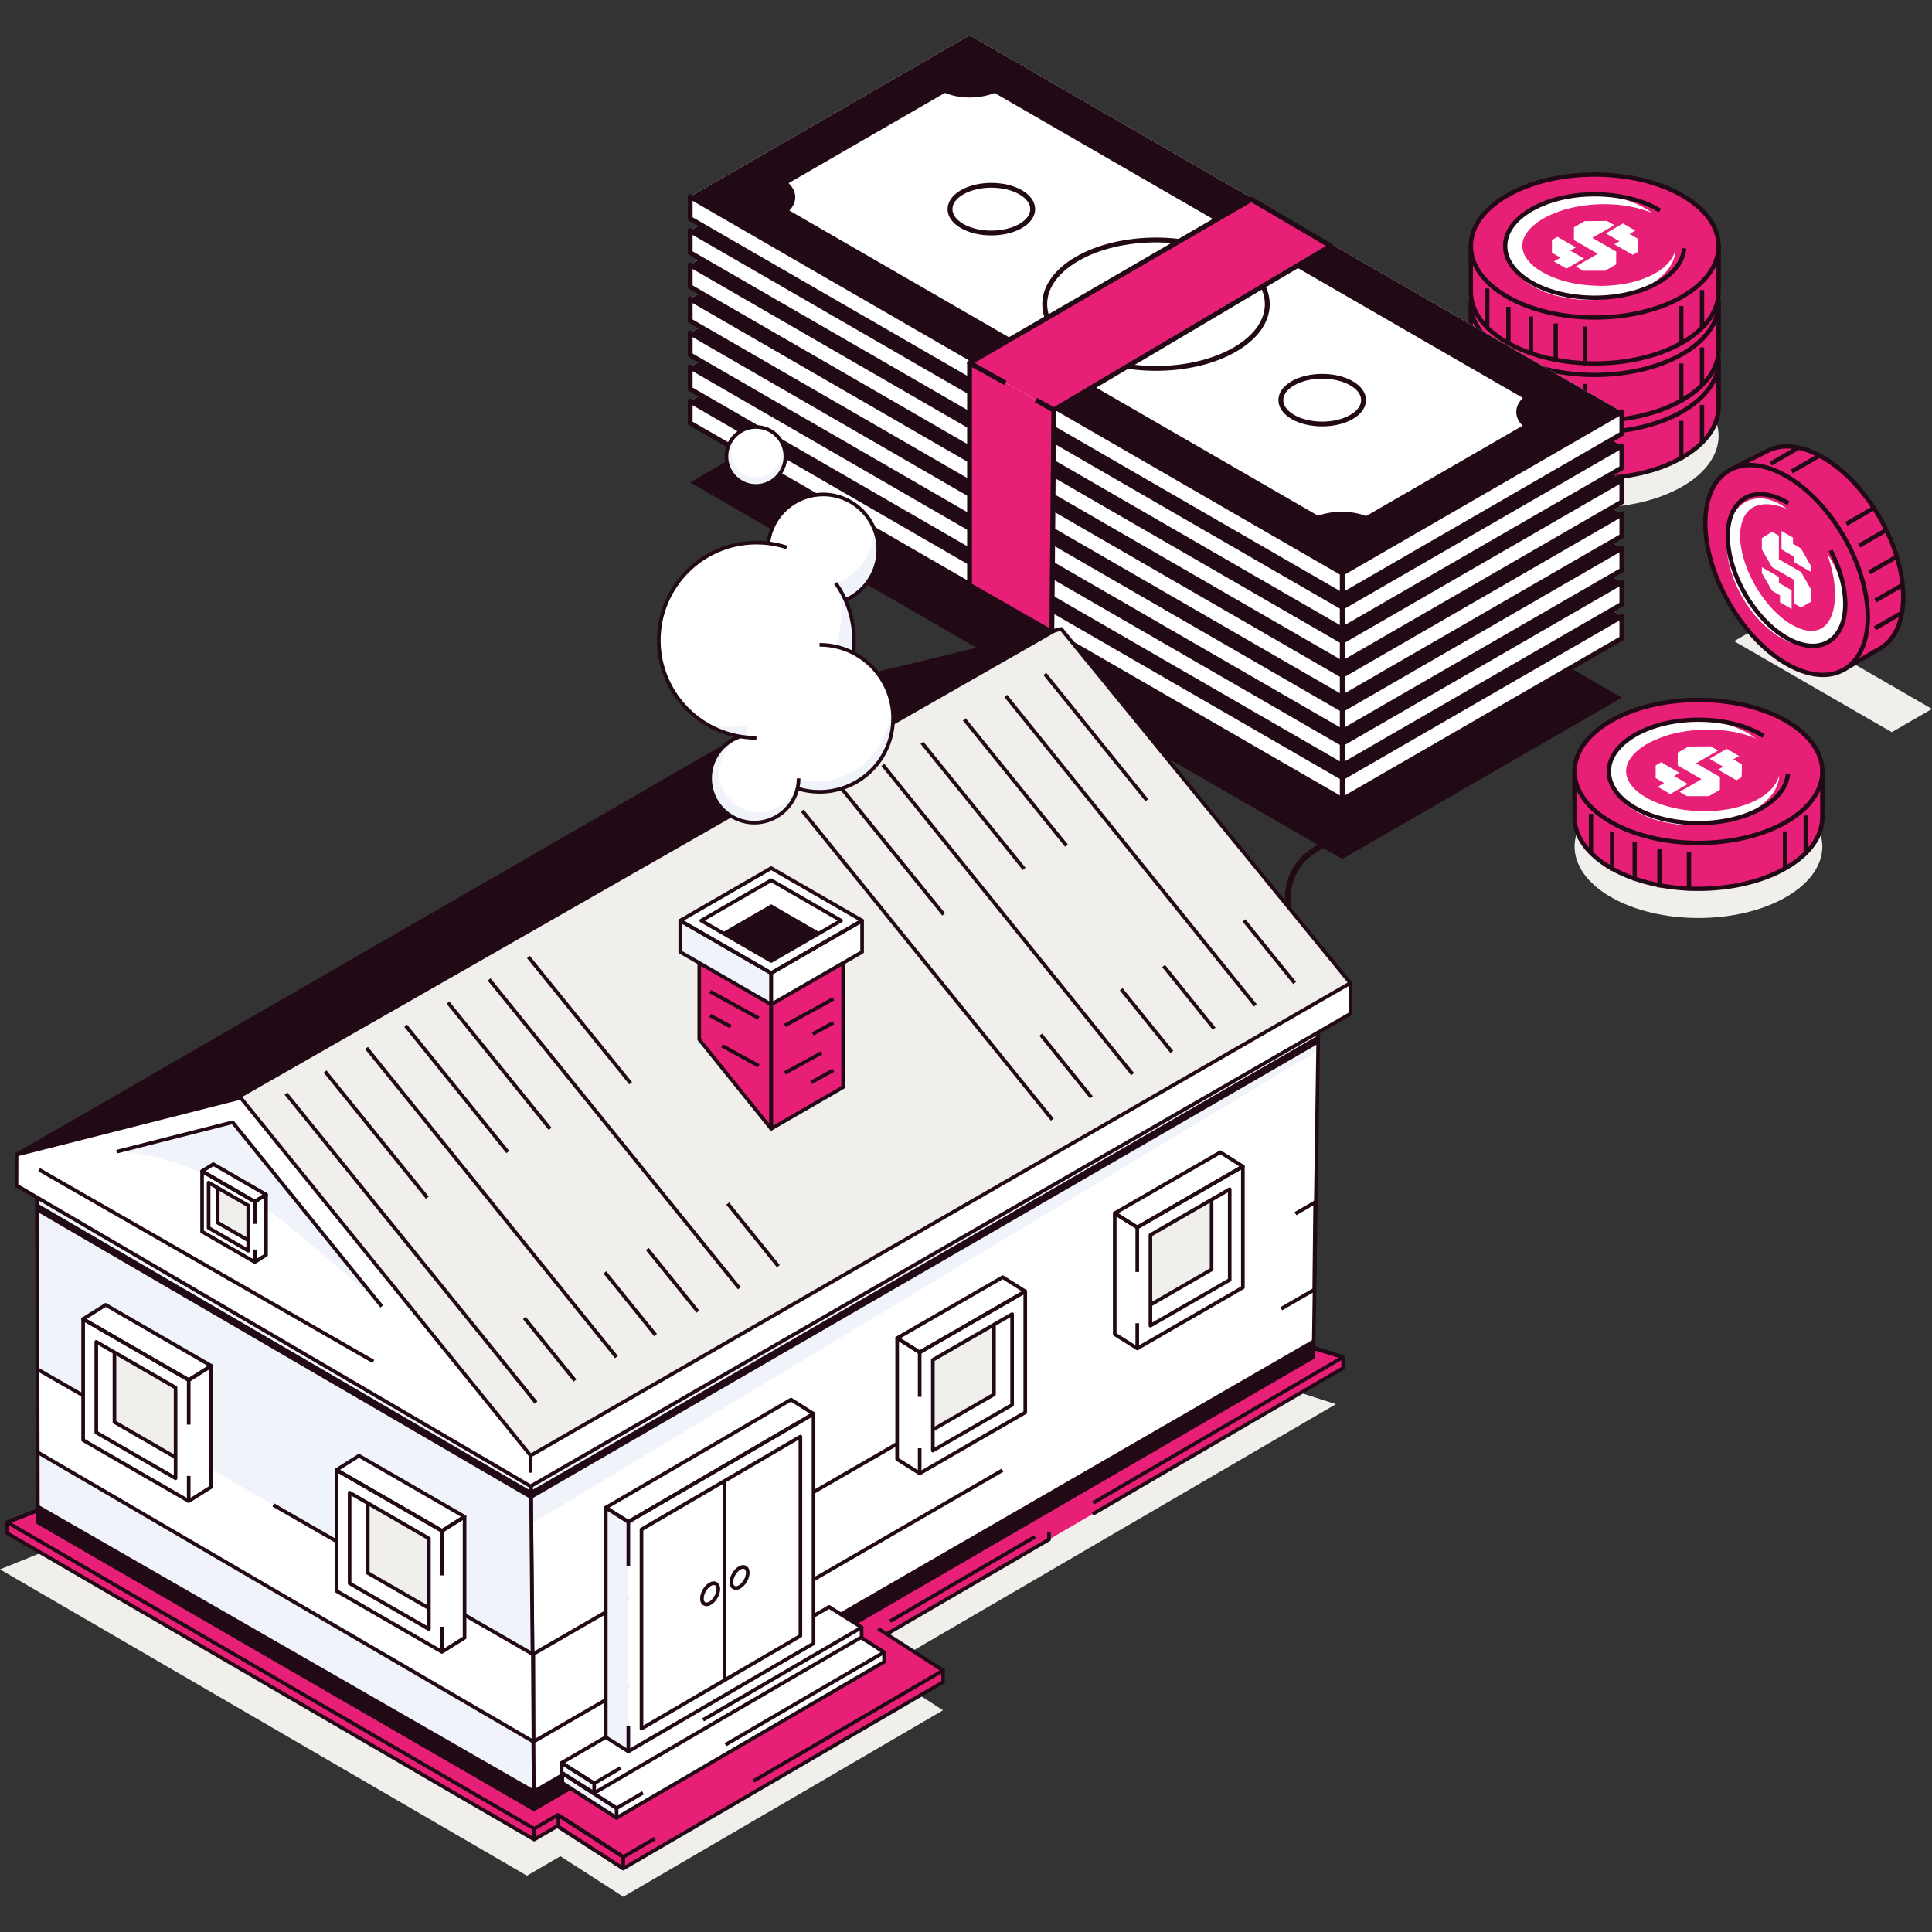 <svg xmlns="http://www.w3.org/2000/svg" id="Capa_1" viewBox="0 0 800 800"><rect x="0" y="0" width="800" height="800" fill="#333333" stroke="none"/><defs><style>.cls-1{fill:#f0efeb;}.cls-2{fill:#fff;}.cls-3{fill:#f1f3fb;}.cls-4{fill:#e81f76;}.cls-5{fill:#210915;}</style></defs><path class="cls-5" d="M535.14,359.92c2.07-3.72,5.1-6.9,8.89-9.14l29.73-17.58c5.21-3.08,8.27-8.75,7.99-14.8l-1.65-35.73,2.38-.11,1.65,35.73c.32,6.93-3.19,13.43-9.16,16.96l-29.73,17.58c-6.87,4.06-11,11.54-10.79,19.51l1.89,70.79-2.38,.06-1.89-70.79c-.12-4.44,.98-8.73,3.06-12.48Z"></path><g><path class="cls-1" d="M696.61,159.58c-20.03-11.56-52.51-11.56-72.54,0-20.03,11.56-20.03,30.31,0,41.88,20.03,11.56,52.51,11.56,72.54,0,20.03-11.57,20.03-30.31,0-41.88Z"></path><g><path class="cls-4" d="M696.61,147.52c-20.03-11.56-52.51-11.56-72.54,0-3.65,2.11-6.63,4.46-8.95,6.95l-6.15-5.05v19.27l.08-.05c.08,7.52,5.08,15.02,15.02,20.75,20.03,11.56,52.51,11.56,72.54,0,9.92-5.73,14.92-13.22,15.01-20.73l.04,.02v-19.27l-6.12,5.03c-2.32-2.49-5.29-4.83-8.93-6.93Z"></path><path class="cls-5" d="M712.04,148.62c-.32-.15-.68-.1-.95,.12l-5.48,4.5c-2.34-2.38-5.21-4.56-8.55-6.49-20.25-11.69-53.19-11.69-73.43,0-3.36,1.94-6.24,4.13-8.57,6.51l-5.5-4.52c-.27-.22-.64-.27-.95-.12-.31,.15-.51,.47-.51,.81l.08,19.23c.09,8.17,5.58,15.81,15.46,21.52,10.13,5.85,23.42,8.77,36.72,8.77s26.6-2.92,36.72-8.77c9.87-5.7,15.36-13.33,15.46-21.5l.04-19.25c0-.35-.2-.66-.51-.81Zm-1.32,20.05c-.09,7.5-5.27,14.59-14.57,19.96-19.75,11.4-51.89,11.4-71.64,0-9.31-5.38-14.49-12.47-14.56-19.98l-.07-17.31,4.67,3.84c.36,.3,.9,.27,1.23-.09,2.31-2.49,5.25-4.77,8.74-6.79,19.75-11.4,51.89-11.4,71.64,0,3.47,2.01,6.41,4.28,8.72,6.77,.33,.35,.86,.38,1.23,.08l4.65-3.82-.04,17.33Z"></path><path class="cls-4" d="M696.61,128.5c-20.03-11.56-52.51-11.56-72.54,0-20.03,11.57-20.03,30.32,0,41.88,20.03,11.57,52.51,11.57,72.54,0,20.03-11.56,20.03-30.31,0-41.88Z"></path><path class="cls-5" d="M697.06,127.73c-20.25-11.69-53.19-11.69-73.43,0-9.98,5.76-15.47,13.47-15.47,21.71s5.49,15.96,15.47,21.72c10.12,5.84,23.42,8.77,36.72,8.77s26.59-2.92,36.72-8.77c9.98-5.76,15.47-13.47,15.47-21.72s-5.49-15.96-15.47-21.71Zm-.9,41.88c-19.75,11.4-51.89,11.4-71.64,0-9.4-5.43-14.58-12.59-14.58-20.16s5.18-14.74,14.58-20.16c9.88-5.7,22.85-8.55,35.82-8.55s25.95,2.85,35.82,8.55c9.4,5.43,14.57,12.59,14.57,20.16s-5.18,14.73-14.57,20.16Z"></path><path class="cls-1" d="M688.65,158.5c-2.32,1.89-5,3.28-7.78,4.35-5.58,2.14-11.59,2.98-17.53,3.1-2.98-.02-5.94-.22-8.87-.58-2.92-.44-5.79-1.05-8.55-1.95-2.74-.93-5.38-2.03-7.76-3.47-2.39-1.41-4.46-3.18-5.89-5.16-1.47-1.98-2.06-4.16-1.85-6.29,.14-2.16,1.42-4.31,3.16-6.21,1.77-1.9,4.06-3.57,6.6-4.86,2.55-1.28,5.27-2.34,8.1-3.19,5.7-1.55,11.74-2.29,17.8-2.1,6.08,.15,12.16,1.24,18,3.6-5.08-3.78-11.31-5.96-17.64-7.11-3.18-.55-6.42-.75-9.68-.8-3.26,0-6.52,.38-9.77,.95-6.46,1.29-12.96,3.72-18.28,8.76-2.57,2.53-4.84,5.97-5.33,10.09-.53,4.09,.8,8.29,3.05,11.33,2.26,3.07,5.13,5.35,8.13,7.08,3.03,1.7,6.19,2.97,9.43,3.88,6.49,1.7,13.13,2.25,19.66,1.6,3.26-.37,6.5-.87,9.65-1.79,3.13-.95,6.2-2.14,9.08-3.71,2.83-1.66,5.55-3.58,7.67-6.11,2.13-2.48,3.66-5.6,3.73-8.78-.87,3.04-2.81,5.5-5.12,7.37Z"></path><path class="cls-5" d="M696.4,151.17c-.71,4.74-4.36,9.23-10.28,12.64-14.21,8.21-37.34,8.21-51.57,0-6.71-3.87-10.4-8.97-10.4-14.37s3.7-10.5,10.4-14.37c14.22-8.21,37.35-8.21,51.57,0l.78,.45,.9-1.55-.78-.45c-14.71-8.5-38.65-8.5-53.36,0-7.28,4.21-11.3,9.86-11.3,15.92s4.01,11.72,11.3,15.92c7.36,4.25,17.02,6.37,26.68,6.37s19.32-2.12,26.68-6.37c6.4-3.69,10.36-8.64,11.15-13.93l.13-.89-1.78-.26-.13,.89Z"></path><g><polygon class="cls-1" points="650.21 151.33 652.5 150.01 644.91 145.63 642.62 146.95 642.62 152.2 646.16 154.25 643.46 155.8 648.65 158.8 655.9 154.61 650.21 151.33"></polygon><polygon class="cls-1" points="677.16 143.05 672.03 140.09 664.92 144.19 670.59 147.46 668.46 148.69 676.06 153.09 678.19 151.86 678.35 146.51 674.76 144.44 677.16 143.05"></polygon><polygon class="cls-1" points="668.46 140.8 665.42 139.04 656.16 139.13 651.76 141.67 651.72 146.95 661.6 152.65 652.5 157.91 655.56 159.67 664.66 159.67 669.21 157.05 669.25 151.77 659.35 146.06 668.46 140.8"></polygon></g><rect class="cls-5" x="614.93" y="167" width="1.79" height="15.97"></rect><rect class="cls-5" x="623.67" y="174.6" width="1.8" height="15.96"></rect><rect class="cls-5" x="643.29" y="181.53" width="1.8" height="15.96"></rect><rect class="cls-5" x="655.51" y="182.78" width="1.79" height="15.96"></rect><rect class="cls-5" x="633.04" y="178.62" width="1.79" height="15.96"></rect><rect class="cls-5" x="703.88" y="167.66" width="1.79" height="15.96"></rect><rect class="cls-5" x="695.29" y="174.27" width="1.79" height="15.96"></rect></g><g><path class="cls-4" d="M696.61,123.74c-20.03-11.56-52.51-11.56-72.54,0-3.65,2.11-6.63,4.46-8.95,6.95l-6.15-5.05v19.27l.08-.05c.08,7.52,5.08,15.02,15.02,20.75,20.03,11.56,52.51,11.56,72.54,0,9.92-5.73,14.92-13.22,15.01-20.73l.04,.02v-19.27l-6.12,5.03c-2.32-2.49-5.29-4.83-8.93-6.94Z"></path><path class="cls-5" d="M712.04,124.83c-.32-.15-.68-.1-.95,.12l-5.48,4.5c-2.34-2.38-5.21-4.56-8.55-6.49-20.25-11.69-53.19-11.69-73.43,0-3.36,1.94-6.24,4.13-8.57,6.51l-5.5-4.52c-.27-.22-.64-.27-.95-.11-.31,.15-.51,.47-.51,.81l.08,19.23c.09,8.17,5.58,15.81,15.46,21.52,10.12,5.85,23.42,8.77,36.72,8.77s26.59-2.92,36.72-8.77c9.87-5.7,15.36-13.33,15.46-21.5l.04-19.25c0-.35-.2-.67-.51-.81Zm-1.32,20.05c-.09,7.5-5.27,14.59-14.57,19.96-19.75,11.4-51.88,11.4-71.64,0-9.31-5.38-14.49-12.48-14.56-19.98l-.07-17.31,4.67,3.84c.36,.3,.9,.27,1.23-.09,2.31-2.49,5.25-4.77,8.74-6.79,19.75-11.4,51.89-11.4,71.64,0,3.47,2.01,6.41,4.28,8.72,6.77,.32,.35,.86,.38,1.23,.08l4.65-3.83-.04,17.34Z"></path><path class="cls-4" d="M696.61,104.72c-20.03-11.57-52.51-11.57-72.54,0-20.03,11.56-20.03,30.31,0,41.88,20.03,11.56,52.51,11.56,72.54,0,20.03-11.56,20.03-30.31,0-41.88Z"></path><path class="cls-5" d="M697.06,103.94c-20.25-11.69-53.19-11.69-73.43,0-9.98,5.76-15.47,13.47-15.47,21.72s5.49,15.96,15.47,21.71c10.12,5.84,23.42,8.77,36.72,8.77s26.59-2.92,36.72-8.77c9.98-5.76,15.47-13.47,15.47-21.71s-5.49-15.96-15.47-21.72Zm-.9,41.88c-19.75,11.4-51.89,11.4-71.64,0-9.4-5.43-14.58-12.59-14.58-20.16s5.18-14.73,14.58-20.16c9.88-5.7,22.85-8.55,35.82-8.55s25.94,2.85,35.82,8.55c9.4,5.43,14.57,12.59,14.57,20.16s-5.18,14.74-14.57,20.16Z"></path><path class="cls-1" d="M688.65,134.72c-2.32,1.89-5,3.28-7.78,4.35-5.58,2.14-11.59,2.98-17.53,3.1-2.98-.02-5.94-.22-8.87-.59-2.92-.43-5.79-1.04-8.55-1.94-2.74-.93-5.38-2.03-7.76-3.47-2.39-1.41-4.46-3.17-5.89-5.16-1.47-1.98-2.06-4.16-1.85-6.3,.14-2.16,1.42-4.31,3.16-6.21,1.77-1.9,4.06-3.57,6.6-4.86,2.55-1.28,5.27-2.34,8.1-3.19,5.7-1.55,11.74-2.29,17.8-2.1,6.08,.15,12.16,1.24,18,3.6-5.08-3.78-11.31-5.96-17.64-7.11-3.18-.55-6.42-.75-9.68-.8-3.26,0-6.52,.38-9.77,.95-6.46,1.29-12.96,3.73-18.28,8.76-2.57,2.53-4.84,5.97-5.33,10.09-.53,4.09,.8,8.29,3.05,11.33,2.26,3.07,5.13,5.35,8.13,7.08,3.03,1.69,6.19,2.97,9.43,3.87,6.49,1.7,13.13,2.25,19.66,1.6,3.26-.37,6.5-.87,9.65-1.79,3.13-.95,6.2-2.14,9.08-3.71,2.83-1.66,5.55-3.58,7.67-6.11,2.13-2.48,3.66-5.6,3.73-8.78-.87,3.04-2.81,5.5-5.12,7.38Z"></path><path class="cls-5" d="M696.4,127.39c-.71,4.74-4.36,9.23-10.28,12.64-14.21,8.21-37.34,8.21-51.57,0-6.71-3.87-10.4-8.97-10.4-14.37s3.7-10.49,10.4-14.37c14.22-8.21,37.35-8.21,51.57,0l.78,.45,.9-1.55-.78-.45c-14.71-8.5-38.65-8.49-53.36,0-7.28,4.2-11.3,9.86-11.3,15.92s4.01,11.71,11.3,15.92c7.36,4.25,17.02,6.37,26.68,6.37s19.33-2.12,26.68-6.37c6.4-3.69,10.36-8.64,11.15-13.93l.13-.89-1.78-.26-.13,.89Z"></path><g><polygon class="cls-1" points="650.21 127.55 652.5 126.23 644.91 121.85 642.62 123.17 642.62 128.42 646.16 130.47 643.46 132.02 648.65 135.02 655.9 130.83 650.21 127.55"></polygon><polygon class="cls-1" points="677.16 119.27 672.03 116.3 664.92 120.41 670.59 123.68 668.46 124.91 676.06 129.31 678.19 128.08 678.35 122.73 674.76 120.66 677.16 119.27"></polygon><polygon class="cls-1" points="668.46 117.02 665.42 115.26 656.16 115.35 651.76 117.89 651.72 123.17 661.6 128.87 652.5 134.13 655.56 135.89 664.66 135.89 669.21 133.26 669.25 127.99 659.35 122.27 668.46 117.02"></polygon></g><rect class="cls-5" x="614.93" y="143.22" width="1.79" height="15.96"></rect><rect class="cls-5" x="623.67" y="150.82" width="1.8" height="15.96"></rect><rect class="cls-5" x="643.29" y="157.74" width="1.8" height="15.96"></rect><rect class="cls-5" x="655.51" y="158.99" width="1.79" height="15.96"></rect><rect class="cls-5" x="633.04" y="154.84" width="1.79" height="15.96"></rect><rect class="cls-5" x="703.88" y="143.88" width="1.79" height="15.96"></rect><rect class="cls-5" x="695.29" y="150.49" width="1.79" height="15.96"></rect></g><g><path class="cls-4" d="M696.61,99.96c-20.03-11.56-52.51-11.56-72.54,0-3.65,2.11-6.63,4.46-8.95,6.95l-6.15-5.05v19.27l.08-.05c.08,7.52,5.08,15.02,15.02,20.75,20.03,11.56,52.51,11.56,72.54,0,9.92-5.73,14.92-13.22,15.01-20.73l.04,.02v-19.27l-6.12,5.03c-2.32-2.49-5.29-4.83-8.93-6.93Z"></path><path class="cls-5" d="M712.04,101.05c-.32-.15-.68-.1-.95,.12l-5.48,4.5c-2.34-2.38-5.21-4.56-8.55-6.49-20.25-11.69-53.19-11.69-73.43,0-3.36,1.94-6.24,4.13-8.57,6.51l-5.5-4.52c-.27-.22-.64-.27-.95-.12-.31,.15-.51,.47-.51,.81l.08,19.23c.09,8.17,5.58,15.81,15.46,21.52,10.13,5.85,23.42,8.77,36.72,8.77s26.6-2.92,36.72-8.77c9.87-5.7,15.36-13.33,15.46-21.5l.04-19.25c0-.35-.2-.66-.51-.81Zm-1.32,20.05c-.09,7.5-5.27,14.59-14.57,19.96-19.75,11.4-51.89,11.4-71.64,0-9.31-5.38-14.49-12.47-14.56-19.98l-.07-17.31,4.67,3.84c.36,.3,.9,.27,1.23-.08,2.31-2.49,5.25-4.77,8.74-6.79,19.75-11.4,51.89-11.4,71.64,0,3.47,2.01,6.41,4.28,8.72,6.77,.33,.35,.86,.38,1.23,.08l4.65-3.82-.04,17.33Z"></path><path class="cls-4" d="M696.61,80.94c-20.03-11.57-52.51-11.57-72.54,0-20.03,11.57-20.03,30.32,0,41.88,20.03,11.56,52.51,11.56,72.54,0,20.03-11.57,20.03-30.31,0-41.88Z"></path><path class="cls-5" d="M697.06,80.17c-20.25-11.69-53.19-11.69-73.43,0-9.98,5.76-15.47,13.47-15.47,21.72s5.49,15.96,15.47,21.72c10.12,5.84,23.42,8.77,36.72,8.77s26.59-2.92,36.72-8.77c9.98-5.76,15.47-13.47,15.47-21.72s-5.49-15.96-15.47-21.71Zm-.9,41.88c-19.75,11.4-51.89,11.4-71.64,0-9.4-5.43-14.58-12.59-14.58-20.16s5.18-14.74,14.58-20.16c9.88-5.7,22.85-8.55,35.82-8.55s25.95,2.85,35.82,8.55c9.4,5.43,14.57,12.59,14.57,20.16s-5.18,14.74-14.57,20.16Z"></path><path class="cls-2" d="M688.65,110.94c-2.32,1.89-5,3.28-7.78,4.35-5.58,2.14-11.59,2.98-17.53,3.09-2.98-.02-5.94-.22-8.87-.58-2.92-.43-5.79-1.05-8.55-1.95-2.74-.93-5.38-2.03-7.76-3.47-2.39-1.41-4.46-3.17-5.89-5.16-1.47-1.98-2.06-4.16-1.85-6.29,.14-2.16,1.42-4.31,3.16-6.21,1.77-1.9,4.06-3.57,6.6-4.86,2.55-1.28,5.27-2.34,8.1-3.19,5.7-1.55,11.74-2.3,17.8-2.1,6.08,.15,12.16,1.24,18,3.6-5.08-3.78-11.31-5.96-17.64-7.11-3.18-.55-6.42-.75-9.68-.8-3.26,0-6.52,.38-9.77,.95-6.46,1.29-12.96,3.72-18.28,8.76-2.57,2.53-4.84,5.97-5.33,10.1-.53,4.08,.8,8.29,3.05,11.33,2.26,3.07,5.13,5.35,8.13,7.08,3.03,1.69,6.19,2.97,9.43,3.87,6.49,1.7,13.13,2.25,19.66,1.6,3.26-.37,6.5-.87,9.65-1.79,3.13-.95,6.2-2.14,9.08-3.71,2.83-1.66,5.55-3.58,7.67-6.11,2.13-2.48,3.66-5.6,3.73-8.78-.87,3.04-2.81,5.5-5.12,7.37Z"></path><path class="cls-5" d="M696.4,103.6c-.71,4.74-4.36,9.23-10.28,12.64-14.21,8.2-37.34,8.21-51.57,0-6.71-3.87-10.4-8.97-10.4-14.37s3.7-10.5,10.4-14.37c14.22-8.21,37.35-8.21,51.57,0l.78,.45,.9-1.55-.78-.45c-14.71-8.5-38.65-8.5-53.36,0-7.28,4.21-11.3,9.86-11.3,15.92s4.01,11.72,11.3,15.92c7.36,4.25,17.02,6.37,26.68,6.37s19.32-2.12,26.68-6.37c6.4-3.69,10.36-8.64,11.15-13.93l.13-.89-1.78-.26-.13,.89Z"></path><g><polygon class="cls-2" points="650.21 103.77 652.5 102.45 644.91 98.07 642.62 99.39 642.62 104.64 646.16 106.68 643.46 108.24 648.65 111.24 655.9 107.05 650.21 103.77"></polygon><polygon class="cls-2" points="668.46 93.24 665.42 91.48 656.16 91.57 651.76 94.11 651.72 99.39 661.6 105.09 652.5 110.34 655.56 112.11 664.66 112.11 669.21 109.48 669.25 104.2 659.35 98.49 668.46 93.24"></polygon><polygon class="cls-2" points="677.16 95.49 672.03 92.52 664.92 96.63 670.59 99.9 668.46 101.13 676.06 105.52 678.19 104.29 678.35 98.95 674.76 96.88 677.16 95.49"></polygon></g><rect class="cls-5" x="614.93" y="119.44" width="1.79" height="15.96"></rect><rect class="cls-5" x="623.67" y="127.04" width="1.8" height="15.97"></rect><rect class="cls-5" x="643.29" y="133.96" width="1.8" height="15.96"></rect><rect class="cls-5" x="655.51" y="135.21" width="1.79" height="15.96"></rect><rect class="cls-5" x="633.04" y="131.06" width="1.79" height="15.96"></rect><rect class="cls-5" x="703.88" y="120.1" width="1.79" height="15.96"></rect><rect class="cls-5" x="695.29" y="126.7" width="1.79" height="15.96"></rect></g></g><g><polygon class="cls-5" points="671.58 288.87 555.84 355.69 285.78 199.77 401.52 132.95 671.58 288.87"></polygon><g><polygon class="cls-2" points="671.58 255.17 555.84 321.99 285.78 166.07 401.52 99.25 671.58 255.17"></polygon><path class="cls-5" d="M401.52,99.25l-115.74,66.82,270.06,155.92,115.74-66.82L401.52,99.25Zm-84.64,66.82l84.64-48.87,238.96,137.96-84.64,48.87-238.96-137.96Z"></path><path class="cls-5" d="M327.3,166.25c.03,2.03-1.26,4.04-3.63,5.65-.29,.2-.45,.52-.44,.87,.01,.35,.2,.66,.5,.84l220.26,127.17c.29,.17,.65,.18,.95,.03,6.19-3.05,15.45-3,21.54,.13,.14,.07,.3,.11,.46,.11,.18,0,.35-.05,.51-.14l66.23-38.24c.3-.18,.49-.5,.5-.85,0-.35-.17-.68-.46-.87-2.49-1.62-3.86-3.66-3.85-5.73,.01-2.09,1.42-4.14,3.96-5.76,.29-.19,.47-.52,.47-.87,0-.35-.2-.67-.5-.85l-220.21-127.14c-.3-.17-.67-.18-.97-.02-6.22,3.25-15.93,3.24-22.12-.03-.31-.16-.68-.15-.97,.02l-66.2,38.22c-.3,.18-.5,.5-.5,.85,0,.35,.17,.68,.47,.87,2.55,1.61,3.98,3.65,4.02,5.74Zm-1.62-6.51l64.37-37.16c6.65,3.27,16.31,3.29,22.99,.03l218.39,126.09c-2.31,1.86-3.57,4.13-3.58,6.51-.01,2.37,1.21,4.63,3.47,6.49l-64.42,37.19c-6.43-3.06-15.82-3.12-22.36-.13l-218.5-126.15c2.15-1.85,3.3-4.08,3.26-6.4-.04-2.37-1.32-4.63-3.63-6.47Z"></path><path class="cls-5" d="M431.59,210.62c0,7.48,4.97,14.47,14,19.69,9.12,5.27,21.11,7.9,33.09,7.9s23.96-2.63,33.09-7.9c9.03-5.21,14-12.2,14-19.69s-4.97-14.47-14-19.68c-18.25-10.53-47.93-10.54-66.18,0-9.03,5.21-14,12.2-14,19.69Zm2.02,0c0-6.73,4.61-13.1,12.99-17.94,8.84-5.11,20.47-7.66,32.08-7.66s23.24,2.55,32.08,7.66c8.38,4.84,12.99,11.21,12.99,17.94s-4.62,13.1-12.99,17.94c-17.69,10.22-46.48,10.21-64.16,0-8.38-4.84-12.99-11.21-12.99-17.94Z"></path><path class="cls-5" d="M529.36,250.35c0,3.02,1.96,5.81,5.52,7.86,3.48,2.01,8.05,3.01,12.61,3.01s9.14-1,12.61-3.01c3.56-2.05,5.52-4.85,5.52-7.86s-1.96-5.81-5.52-7.86c-6.95-4.01-18.27-4.01-25.23,0-3.56,2.06-5.52,4.85-5.52,7.86Zm2.02,0c0-2.27,1.6-4.44,4.51-6.12,6.4-3.69,16.81-3.69,23.21,0,2.91,1.68,4.51,3.85,4.51,6.12s-1.6,4.44-4.51,6.12c-6.4,3.7-16.81,3.7-23.21,0-2.91-1.68-4.51-3.85-4.51-6.12Z"></path><path class="cls-5" d="M392.37,171.26c0,3.02,1.96,5.81,5.52,7.86,3.48,2.01,8.05,3.01,12.61,3.01,4.57,0,9.14-1,12.61-3.01,3.56-2.06,5.52-4.85,5.52-7.86s-1.96-5.81-5.52-7.86c-6.95-4.01-18.27-4.01-25.22,0-3.56,2.05-5.52,4.85-5.52,7.86Zm2.02,0c0-2.27,1.6-4.44,4.51-6.12,3.2-1.85,7.4-2.77,11.6-2.77s8.4,.92,11.6,2.77c2.91,1.68,4.51,3.85,4.51,6.12s-1.6,4.44-4.51,6.12c-6.4,3.69-16.81,3.69-23.21,0-2.91-1.68-4.51-3.85-4.51-6.12Z"></path><path class="cls-5" d="M413.08,121.47c-6.55,3.43-16.55,3.41-23.05-.03l11.5-6.64,11.56,6.67Z"></path><path class="cls-5" d="M324.24,172.73l-11.53-6.66,11.12-6.42c5.84,3.68,5.97,9.3,.42,13.08Z"></path><path class="cls-5" d="M633.29,248.61l11.36,6.56-11.48,6.63c-5.78-3.76-5.74-9.45,.12-13.19Z"></path><path class="cls-5" d="M566.94,300.03l-11.1,6.41-11.34-6.55c6.47-3.18,16.06-3.14,22.44,.14Z"></path><polygon class="cls-2" points="555.84 331.12 285.78 175.2 285.78 166.07 555.84 321.99 555.84 331.12"></polygon><polygon class="cls-2" points="671.58 264.3 555.84 331.12 555.84 321.99 671.58 255.17 671.58 264.3"></polygon><path class="cls-5" d="M285.28,165.2c-.31,.18-.5,.51-.5,.87v9.13c0,.36,.19,.69,.5,.87l270.06,155.92c.16,.09,.33,.14,.5,.14s.35-.05,.5-.14c.31-.18,.5-.51,.5-.87v-9.13c0-.36-.19-.69-.5-.87L286.28,165.2c-.31-.18-.7-.18-1.01,0Zm1.51,2.62l268.05,154.76v6.8L286.79,174.62v-6.8Z"></path><path class="cls-5" d="M555.34,321.12c-.31,.18-.5,.51-.5,.87v9.13c0,.36,.19,.69,.5,.87,.16,.09,.33,.14,.5,.14s.35-.05,.5-.14l115.74-66.82c.31-.18,.5-.51,.5-.87v-9.13c0-.36-.19-.69-.5-.87-.31-.18-.7-.18-1.01,0l-115.74,66.82Zm1.51,1.46l113.73-65.66v6.8l-113.73,65.66v-6.8Z"></path></g><g><polygon class="cls-2" points="671.58 241.06 555.84 307.88 285.78 151.96 401.52 85.14 671.58 241.06"></polygon><path class="cls-5" d="M401.52,85.14l-115.74,66.82,270.06,155.92,115.74-66.82L401.52,85.14Zm-84.64,66.82l84.64-48.87,238.96,137.96-84.64,48.87-238.96-137.97Z"></path><path class="cls-5" d="M327.3,152.14c.03,2.03-1.26,4.04-3.63,5.65-.29,.19-.45,.52-.44,.87,.01,.35,.2,.66,.5,.84l220.26,127.17c.29,.17,.65,.18,.95,.03,6.19-3.05,15.45-2.99,21.54,.13,.14,.07,.3,.11,.46,.11,.18,0,.35-.05,.51-.13l66.23-38.24c.3-.17,.49-.5,.5-.85,0-.35-.17-.68-.46-.87-2.49-1.62-3.86-3.66-3.85-5.73,.01-2.09,1.42-4.14,3.96-5.76,.29-.19,.47-.52,.47-.87,0-.35-.2-.67-.5-.85l-220.21-127.14c-.3-.17-.67-.18-.97-.02-6.22,3.25-15.93,3.24-22.12-.03-.31-.16-.68-.15-.97,.02l-66.2,38.22c-.3,.18-.5,.5-.5,.85,0,.35,.17,.68,.47,.87,2.55,1.61,3.98,3.65,4.02,5.74Zm-1.62-6.51l64.37-37.16c6.65,3.27,16.31,3.28,22.99,.04l218.39,126.09c-2.31,1.86-3.57,4.13-3.58,6.51-.01,2.37,1.21,4.63,3.47,6.49l-64.42,37.19c-6.43-3.06-15.82-3.12-22.36-.13l-218.5-126.15c2.15-1.85,3.3-4.08,3.26-6.4-.04-2.37-1.32-4.63-3.63-6.47Z"></path><path class="cls-5" d="M431.59,196.51c0,7.48,4.97,14.47,14,19.69,9.12,5.27,21.11,7.9,33.09,7.9,11.99,0,23.96-2.63,33.09-7.9,9.03-5.21,14-12.2,14-19.69s-4.97-14.47-14-19.69c-18.25-10.54-47.93-10.54-66.18,0-9.03,5.21-14,12.2-14,19.69Zm2.02,0c0-6.73,4.61-13.1,12.99-17.94,8.84-5.11,20.47-7.66,32.08-7.66s23.24,2.55,32.08,7.66c8.38,4.84,12.99,11.21,12.99,17.94s-4.62,13.1-12.99,17.94c-17.69,10.22-46.48,10.22-64.16,0-8.38-4.84-12.99-11.21-12.99-17.94Z"></path><path class="cls-5" d="M529.36,236.24c0,3.01,1.96,5.81,5.52,7.86,3.48,2.01,8.05,3.01,12.61,3.01s9.14-1,12.61-3.01c3.56-2.05,5.52-4.85,5.52-7.86s-1.96-5.81-5.52-7.86c-6.95-4.01-18.27-4.01-25.23,0-3.56,2.05-5.52,4.85-5.52,7.86Zm2.02,0c0-2.27,1.6-4.44,4.51-6.12,6.4-3.69,16.81-3.7,23.21,0,2.91,1.68,4.51,3.85,4.51,6.12s-1.6,4.44-4.51,6.12c-6.4,3.7-16.81,3.7-23.21,0-2.91-1.68-4.51-3.85-4.51-6.12Z"></path><path class="cls-5" d="M392.37,157.15c0,3.02,1.96,5.81,5.52,7.86,3.48,2.01,8.05,3.01,12.61,3.01s9.14-1,12.61-3.01c3.56-2.05,5.52-4.85,5.52-7.86s-1.96-5.81-5.52-7.86c-6.95-4.01-18.27-4.01-25.22,0-3.56,2.06-5.52,4.85-5.52,7.86Zm2.02,0c0-2.27,1.6-4.44,4.51-6.12,3.2-1.85,7.4-2.77,11.6-2.77s8.4,.92,11.6,2.77c2.91,1.68,4.51,3.85,4.51,6.12s-1.6,4.44-4.51,6.12c-6.4,3.69-16.81,3.7-23.21,0-2.91-1.68-4.51-3.85-4.51-6.12Z"></path><path class="cls-5" d="M413.08,107.36c-6.55,3.43-16.55,3.41-23.05-.04l11.5-6.64,11.56,6.67Z"></path><path class="cls-5" d="M324.24,158.62l-11.53-6.66,11.12-6.42c5.84,3.68,5.97,9.3,.42,13.08Z"></path><path class="cls-5" d="M633.29,234.5l11.36,6.56-11.48,6.63c-5.78-3.76-5.74-9.45,.12-13.19Z"></path><path class="cls-5" d="M566.94,285.92l-11.1,6.41-11.34-6.55c6.47-3.18,16.06-3.14,22.44,.13Z"></path><polygon class="cls-2" points="555.84 317.01 285.78 161.09 285.78 151.96 555.84 307.88 555.84 317.01"></polygon><polygon class="cls-2" points="671.58 250.19 555.84 317.01 555.84 307.88 671.58 241.06 671.58 250.19"></polygon><path class="cls-5" d="M285.28,151.09c-.31,.18-.5,.51-.5,.87v9.13c0,.36,.19,.69,.5,.87l270.06,155.92c.16,.09,.33,.14,.5,.14s.35-.05,.5-.14c.31-.18,.5-.51,.5-.87v-9.13c0-.36-.19-.69-.5-.87L286.28,151.09c-.31-.18-.7-.18-1.01,0Zm1.51,2.62l268.05,154.76v6.8L286.79,160.51v-6.8Z"></path><path class="cls-5" d="M555.34,307.01c-.31,.18-.5,.51-.5,.87v9.13c0,.36,.19,.69,.5,.87,.16,.09,.33,.14,.5,.14s.35-.05,.5-.14l115.74-66.82c.31-.18,.5-.51,.5-.87v-9.13c0-.36-.19-.69-.5-.87-.31-.18-.7-.18-1.01,0l-115.74,66.82Zm1.51,1.45l113.73-65.66v6.8l-113.73,65.66v-6.8Z"></path></g><g><polygon class="cls-2" points="671.58 226.95 555.84 293.77 285.78 137.85 401.52 71.03 671.58 226.95"></polygon><path class="cls-5" d="M401.52,71.03l-115.74,66.82,270.06,155.92,115.74-66.82L401.52,71.03Zm-84.64,66.82l84.64-48.87,238.96,137.96-84.64,48.87-238.96-137.96Z"></path><path class="cls-5" d="M327.3,138.03c.03,2.03-1.26,4.04-3.63,5.65-.29,.2-.45,.52-.44,.87,.01,.35,.2,.66,.5,.84l220.26,127.17c.29,.17,.65,.18,.95,.03,6.19-3.05,15.45-2.99,21.54,.13,.14,.08,.3,.11,.46,.11,.18,0,.35-.05,.51-.14l66.23-38.24c.3-.18,.49-.5,.5-.85,0-.35-.17-.68-.46-.87-2.49-1.62-3.86-3.66-3.85-5.73,.01-2.09,1.42-4.14,3.96-5.76,.29-.19,.47-.52,.47-.87,0-.35-.2-.67-.5-.85l-220.21-127.14c-.3-.17-.67-.18-.97-.02-6.22,3.26-15.93,3.24-22.12-.03-.31-.16-.68-.15-.97,.02l-66.2,38.22c-.3,.18-.5,.5-.5,.85,0,.35,.17,.68,.47,.87,2.55,1.61,3.98,3.65,4.02,5.74Zm-1.62-6.51l64.37-37.16c6.65,3.27,16.31,3.28,22.99,.03l218.39,126.09c-2.31,1.86-3.57,4.13-3.58,6.51-.01,2.37,1.21,4.63,3.47,6.48l-64.42,37.19c-6.43-3.06-15.82-3.12-22.36-.13l-218.5-126.15c2.15-1.85,3.3-4.08,3.26-6.4-.04-2.37-1.32-4.63-3.63-6.47Z"></path><path class="cls-5" d="M431.59,182.4c0,7.48,4.97,14.47,14,19.69,9.12,5.27,21.11,7.9,33.09,7.9,11.99,0,23.96-2.63,33.09-7.9,9.03-5.21,14-12.2,14-19.69s-4.97-14.47-14-19.69c-18.25-10.53-47.93-10.53-66.18,0-9.03,5.21-14,12.2-14,19.69Zm2.02,0c0-6.73,4.61-13.1,12.99-17.94,8.84-5.11,20.47-7.66,32.08-7.66s23.24,2.55,32.08,7.66c8.38,4.84,12.99,11.21,12.99,17.94s-4.62,13.1-12.99,17.94c-17.69,10.21-46.47,10.21-64.16,0-8.38-4.84-12.99-11.21-12.99-17.94Z"></path><path class="cls-5" d="M529.36,222.13c0,3.02,1.96,5.81,5.52,7.86,3.48,2.01,8.05,3.01,12.61,3.01s9.14-1,12.61-3.01c3.56-2.05,5.52-4.85,5.52-7.86s-1.96-5.81-5.52-7.86c-6.95-4.01-18.27-4.01-25.23,0-3.56,2.06-5.52,4.85-5.52,7.86Zm2.02,0c0-2.27,1.6-4.44,4.51-6.12,6.4-3.7,16.81-3.7,23.21,0,2.91,1.68,4.51,3.85,4.51,6.12s-1.6,4.44-4.51,6.12c-6.4,3.7-16.81,3.7-23.21,0-2.91-1.68-4.51-3.85-4.51-6.12Z"></path><path class="cls-5" d="M392.37,143.04c0,3.01,1.96,5.81,5.52,7.86,3.48,2.01,8.05,3.01,12.61,3.01s9.14-1,12.61-3.01c3.56-2.06,5.52-4.85,5.52-7.86s-1.96-5.81-5.52-7.86c-6.95-4.01-18.27-4.01-25.22,0-3.56,2.05-5.52,4.85-5.52,7.86Zm2.02,0c0-2.27,1.6-4.44,4.51-6.12,3.2-1.85,7.4-2.77,11.6-2.77s8.4,.92,11.6,2.77c2.91,1.68,4.51,3.85,4.51,6.12s-1.6,4.44-4.51,6.12c-6.4,3.69-16.81,3.69-23.21,0-2.91-1.68-4.51-3.85-4.51-6.12Z"></path><path class="cls-5" d="M413.08,93.25c-6.55,3.43-16.55,3.41-23.05-.03l11.5-6.64,11.56,6.67Z"></path><path class="cls-5" d="M324.24,144.51l-11.53-6.66,11.12-6.42c5.84,3.69,5.97,9.3,.42,13.08Z"></path><path class="cls-5" d="M633.29,220.39l11.36,6.56-11.48,6.63c-5.78-3.76-5.74-9.45,.12-13.19Z"></path><path class="cls-5" d="M566.94,271.81l-11.1,6.41-11.34-6.55c6.47-3.18,16.06-3.14,22.44,.13Z"></path><polygon class="cls-2" points="555.84 302.9 285.78 146.98 285.78 137.85 555.84 293.77 555.84 302.9"></polygon><polygon class="cls-2" points="671.58 236.08 555.84 302.9 555.84 293.77 671.58 226.95 671.58 236.08"></polygon><path class="cls-5" d="M285.28,136.98c-.31,.18-.5,.51-.5,.87v9.13c0,.36,.19,.69,.5,.87l270.06,155.92c.16,.09,.33,.14,.5,.14s.35-.05,.5-.14c.31-.18,.5-.51,.5-.87v-9.13c0-.36-.19-.69-.5-.87L286.28,136.98c-.31-.18-.7-.18-1.01,0Zm1.51,2.62l268.05,154.76v6.8L286.79,146.4v-6.8Z"></path><path class="cls-5" d="M555.34,292.9c-.31,.18-.5,.51-.5,.87v9.13c0,.36,.19,.69,.5,.87,.16,.09,.33,.14,.5,.14s.35-.05,.5-.14l115.74-66.82c.31-.18,.5-.51,.5-.87v-9.13c0-.36-.19-.69-.5-.87-.31-.18-.7-.18-1.01,0l-115.74,66.82Zm1.51,1.45l113.73-65.66v6.8l-113.73,65.66v-6.8Z"></path></g><g><polygon class="cls-2" points="671.58 212.84 555.84 279.66 285.78 123.74 401.52 56.92 671.58 212.84"></polygon><path class="cls-5" d="M401.52,56.92l-115.74,66.82,270.06,155.92,115.74-66.82L401.52,56.92Zm-84.64,66.82l84.64-48.87,238.96,137.96-84.64,48.87L316.88,123.74Z"></path><path class="cls-5" d="M327.3,123.92c.03,2.03-1.26,4.04-3.63,5.65-.29,.19-.45,.52-.44,.87,.01,.35,.2,.66,.5,.84l220.26,127.17c.29,.17,.65,.18,.95,.03,6.19-3.05,15.45-2.99,21.54,.13,.14,.07,.3,.11,.46,.11,.18,0,.35-.05,.51-.13l66.23-38.24c.3-.18,.49-.5,.5-.85,0-.35-.17-.68-.46-.87-2.49-1.62-3.86-3.65-3.85-5.73,.01-2.09,1.42-4.14,3.96-5.77,.29-.19,.47-.52,.47-.87,0-.35-.2-.67-.5-.85l-220.21-127.14c-.3-.17-.67-.18-.97-.02-6.22,3.25-15.93,3.24-22.12-.04-.31-.16-.68-.15-.97,.02l-66.2,38.22c-.3,.18-.5,.5-.5,.85,0,.35,.17,.68,.47,.87,2.55,1.61,3.98,3.65,4.02,5.74Zm-1.62-6.51l64.37-37.16c6.65,3.27,16.31,3.28,22.99,.04l218.39,126.09c-2.31,1.86-3.57,4.13-3.58,6.51-.01,2.37,1.21,4.63,3.47,6.49l-64.42,37.19c-6.43-3.06-15.82-3.12-22.36-.13l-218.5-126.15c2.15-1.85,3.3-4.08,3.26-6.4-.04-2.37-1.32-4.63-3.63-6.47Z"></path><path class="cls-5" d="M431.59,168.29c0,7.48,4.97,14.47,14,19.69,9.12,5.27,21.11,7.9,33.09,7.9s23.97-2.63,33.09-7.9c9.03-5.21,14-12.2,14-19.69s-4.97-14.47-14-19.69c-18.25-10.54-47.93-10.54-66.18,0-9.03,5.21-14,12.2-14,19.69Zm2.02,0c0-6.73,4.61-13.1,12.99-17.94,17.69-10.21,46.47-10.21,64.17,0,8.38,4.84,12.99,11.21,12.99,17.94s-4.62,13.1-12.99,17.94c-17.69,10.22-46.48,10.21-64.16,0-8.38-4.84-12.99-11.21-12.99-17.94Z"></path><path class="cls-5" d="M529.36,208.02c0,3.02,1.96,5.81,5.52,7.86,3.48,2.01,8.05,3.01,12.61,3.01s9.14-1,12.61-3.01c3.56-2.05,5.52-4.85,5.52-7.86s-1.96-5.81-5.52-7.86c-6.95-4.01-18.27-4.01-25.23,0-3.56,2.05-5.52,4.85-5.52,7.86Zm2.02,0c0-2.27,1.6-4.44,4.51-6.12,6.4-3.69,16.81-3.69,23.21,0,2.91,1.68,4.51,3.85,4.51,6.12s-1.6,4.44-4.51,6.12c-6.4,3.7-16.81,3.7-23.21,0-2.91-1.68-4.51-3.85-4.51-6.12Z"></path><path class="cls-5" d="M392.37,128.93c0,3.02,1.96,5.81,5.52,7.86,3.48,2.01,8.05,3.01,12.61,3.01s9.14-1,12.61-3.01c3.56-2.05,5.52-4.85,5.52-7.86s-1.96-5.81-5.52-7.86c-6.95-4.01-18.27-4.01-25.22,0-3.56,2.06-5.52,4.85-5.52,7.86Zm2.02,0c0-2.27,1.6-4.44,4.51-6.12,6.4-3.69,16.81-3.7,23.21,0,2.91,1.68,4.51,3.85,4.51,6.12s-1.6,4.44-4.51,6.12c-6.4,3.69-16.81,3.69-23.21,0-2.91-1.68-4.51-3.85-4.51-6.12Z"></path><path class="cls-5" d="M413.08,79.14c-6.55,3.43-16.55,3.41-23.05-.04l11.5-6.64,11.56,6.67Z"></path><path class="cls-5" d="M324.24,130.4l-11.53-6.66,11.12-6.42c5.84,3.68,5.97,9.3,.42,13.08Z"></path><path class="cls-5" d="M633.29,206.28l11.36,6.56-11.48,6.63c-5.78-3.76-5.74-9.45,.12-13.19Z"></path><path class="cls-5" d="M566.94,257.71l-11.1,6.41-11.34-6.55c6.47-3.18,16.06-3.14,22.44,.13Z"></path><polygon class="cls-2" points="555.84 288.79 285.78 132.87 285.78 123.74 555.84 279.66 555.84 288.79"></polygon><polygon class="cls-2" points="671.58 221.97 555.84 288.79 555.84 279.66 671.58 212.84 671.58 221.97"></polygon><path class="cls-5" d="M285.28,122.87c-.31,.18-.5,.51-.5,.87v9.13c0,.36,.19,.69,.5,.87l270.06,155.92c.16,.09,.33,.14,.5,.14s.35-.05,.5-.14c.31-.18,.5-.51,.5-.87v-9.13c0-.36-.19-.69-.5-.87L286.28,122.87c-.31-.18-.7-.18-1.01,0Zm1.51,2.62l268.05,154.76v6.8L286.79,132.29v-6.8Z"></path><path class="cls-5" d="M555.34,278.79c-.31,.18-.5,.51-.5,.87v9.13c0,.36,.19,.69,.5,.87,.16,.09,.33,.14,.5,.14s.35-.05,.5-.14l115.74-66.82c.31-.18,.5-.51,.5-.87v-9.13c0-.36-.19-.69-.5-.87-.31-.18-.7-.18-1.01,0l-115.74,66.82Zm1.51,1.46l113.73-65.66v6.8l-113.73,65.66v-6.8Z"></path></g><g><polygon class="cls-2" points="671.58 198.73 555.84 265.55 285.78 109.63 401.52 42.81 671.58 198.73"></polygon><path class="cls-5" d="M401.52,42.81l-115.74,66.82,270.06,155.92,115.74-66.82L401.52,42.81Zm-84.64,66.82l84.64-48.87,238.96,137.96-84.64,48.87L316.88,109.63Z"></path><path class="cls-5" d="M327.3,109.81c.03,2.03-1.26,4.04-3.63,5.65-.29,.2-.45,.52-.44,.87,.01,.35,.2,.66,.5,.84l220.26,127.17c.29,.17,.65,.18,.95,.03,6.19-3.05,15.45-2.99,21.54,.13,.14,.07,.3,.11,.46,.11,.18,0,.35-.05,.51-.13l66.23-38.24c.3-.17,.49-.5,.5-.85,0-.35-.17-.68-.46-.87-2.49-1.62-3.86-3.66-3.85-5.73,.01-2.09,1.42-4.14,3.96-5.76,.29-.19,.47-.52,.47-.87,0-.35-.2-.67-.5-.85l-220.21-127.14c-.3-.17-.67-.18-.97-.02-6.22,3.26-15.93,3.24-22.12-.03-.31-.16-.68-.16-.97,.02l-66.2,38.22c-.3,.18-.5,.5-.5,.85,0,.35,.17,.68,.47,.87,2.55,1.61,3.98,3.65,4.02,5.74Zm-1.62-6.51l64.37-37.16c6.65,3.27,16.31,3.28,22.99,.03l218.39,126.09c-2.31,1.86-3.57,4.13-3.58,6.51-.01,2.37,1.21,4.63,3.47,6.49l-64.42,37.19c-6.43-3.06-15.82-3.12-22.36-.13l-218.5-126.15c2.15-1.85,3.3-4.08,3.26-6.4-.04-2.37-1.32-4.63-3.63-6.47Z"></path><path class="cls-5" d="M431.59,154.18c0,7.48,4.97,14.47,14,19.69,9.12,5.27,21.11,7.9,33.09,7.9s23.97-2.63,33.09-7.9c9.03-5.21,14-12.2,14-19.69s-4.97-14.47-14-19.69c-18.25-10.53-47.93-10.53-66.18,0-9.03,5.21-14,12.2-14,19.69Zm2.02,0c0-6.73,4.61-13.1,12.99-17.94,17.69-10.21,46.47-10.21,64.17,0,8.38,4.84,12.99,11.21,12.99,17.94s-4.62,13.1-12.99,17.94c-17.69,10.21-46.48,10.21-64.16,0-8.38-4.84-12.99-11.21-12.99-17.94Z"></path><path class="cls-5" d="M529.36,193.91c0,3.02,1.96,5.81,5.52,7.86,3.48,2.01,8.05,3.01,12.61,3.01s9.14-1,12.61-3.01c3.56-2.05,5.52-4.85,5.52-7.86s-1.96-5.81-5.52-7.86c-6.95-4.01-18.27-4.01-25.23,0-3.56,2.06-5.52,4.85-5.52,7.86Zm2.02,0c0-2.27,1.6-4.44,4.51-6.12,6.4-3.69,16.81-3.7,23.21,0,2.91,1.68,4.51,3.85,4.51,6.12s-1.6,4.44-4.51,6.12c-6.4,3.7-16.81,3.7-23.21,0-2.91-1.68-4.51-3.85-4.51-6.12Z"></path><path class="cls-5" d="M392.37,114.82c0,3.02,1.96,5.81,5.52,7.86,3.48,2.01,8.05,3.01,12.61,3.01s9.13-1,12.61-3.01c3.56-2.06,5.52-4.85,5.52-7.86s-1.96-5.81-5.52-7.86c-6.95-4.01-18.27-4.01-25.22,0-3.56,2.05-5.52,4.85-5.52,7.86Zm2.02,0c0-2.27,1.6-4.44,4.51-6.12,6.4-3.69,16.81-3.69,23.21,0,2.91,1.68,4.51,3.85,4.51,6.12s-1.6,4.44-4.51,6.12c-6.4,3.69-16.81,3.69-23.21,0-2.91-1.68-4.51-3.85-4.51-6.12Z"></path><path class="cls-5" d="M413.08,65.03c-6.55,3.43-16.55,3.41-23.05-.03l11.5-6.64,11.56,6.67Z"></path><path class="cls-5" d="M324.24,116.29l-11.53-6.66,11.12-6.42c5.84,3.69,5.97,9.3,.42,13.08Z"></path><path class="cls-5" d="M633.29,192.17l11.36,6.56-11.48,6.63c-5.78-3.76-5.74-9.45,.12-13.19Z"></path><path class="cls-5" d="M566.94,243.6l-11.1,6.41-11.34-6.55c6.47-3.18,16.06-3.14,22.44,.14Z"></path><polygon class="cls-2" points="555.84 274.68 285.78 118.76 285.78 109.63 555.84 265.55 555.84 274.68"></polygon><polygon class="cls-2" points="671.58 207.86 555.84 274.68 555.84 265.55 671.58 198.73 671.58 207.86"></polygon><path class="cls-5" d="M285.28,108.76c-.31,.18-.5,.51-.5,.87v9.13c0,.36,.19,.69,.5,.87l270.06,155.92c.16,.09,.33,.14,.5,.14s.35-.05,.5-.14c.31-.18,.5-.51,.5-.87v-9.13c0-.36-.19-.69-.5-.87L286.28,108.76c-.31-.18-.7-.18-1.01,0Zm1.51,2.62l268.05,154.76v6.8L286.79,118.18v-6.8Z"></path><path class="cls-5" d="M555.34,264.68c-.31,.18-.5,.51-.5,.87v9.13c0,.36,.19,.69,.5,.87,.16,.09,.33,.14,.5,.14s.35-.05,.5-.14l115.74-66.82c.31-.18,.5-.51,.5-.87v-9.13c0-.36-.19-.69-.5-.87-.31-.18-.7-.18-1.01,0l-115.74,66.82Zm1.51,1.45l113.73-65.66v6.8l-113.73,65.66v-6.8Z"></path></g><g><polygon class="cls-2" points="671.58 184.62 555.84 251.44 285.78 95.52 401.52 28.7 671.58 184.62"></polygon><path class="cls-5" d="M401.52,28.7l-115.74,66.82,270.06,155.92,115.74-66.82L401.52,28.7Zm-84.64,66.82l84.64-48.87,238.96,137.96-84.64,48.87L316.88,95.52Z"></path><path class="cls-5" d="M327.3,95.7c.03,2.03-1.26,4.04-3.63,5.65-.29,.19-.45,.52-.44,.87,.01,.35,.2,.66,.5,.84l220.26,127.17c.29,.17,.65,.18,.95,.03,6.19-3.05,15.45-2.99,21.54,.13,.14,.07,.3,.11,.46,.11,.18,0,.35-.05,.51-.13l66.23-38.24c.3-.18,.49-.5,.5-.85,0-.35-.17-.68-.46-.87-2.49-1.62-3.86-3.66-3.85-5.73,.01-2.09,1.42-4.14,3.96-5.76,.29-.19,.47-.52,.47-.87,0-.35-.2-.67-.5-.85L413.58,50.05c-.3-.17-.67-.18-.97-.02-6.22,3.25-15.93,3.24-22.12-.03-.31-.16-.68-.15-.97,.02l-66.2,38.22c-.3,.18-.5,.5-.5,.85,0,.35,.17,.68,.47,.87,2.55,1.61,3.98,3.65,4.02,5.74Zm-1.62-6.51l64.37-37.16c6.65,3.27,16.31,3.28,22.99,.04l218.39,126.09c-2.31,1.86-3.57,4.13-3.58,6.51-.01,2.37,1.21,4.63,3.47,6.49l-64.42,37.19c-6.43-3.06-15.82-3.12-22.36-.13l-218.5-126.15c2.15-1.85,3.3-4.08,3.26-6.4-.04-2.37-1.32-4.63-3.63-6.47Z"></path><path class="cls-5" d="M431.59,140.07c0,7.48,4.97,14.47,14,19.69,9.12,5.27,21.11,7.9,33.09,7.9s23.97-2.63,33.09-7.9c9.03-5.21,14-12.2,14-19.69s-4.97-14.47-14-19.69c-18.25-10.54-47.93-10.54-66.18,0-9.03,5.21-14,12.2-14,19.69Zm2.02,0c0-6.73,4.61-13.1,12.99-17.94,17.69-10.21,46.47-10.21,64.17,0,8.38,4.84,12.99,11.21,12.99,17.94s-4.62,13.1-12.99,17.94c-17.69,10.21-46.48,10.21-64.16,0-8.38-4.84-12.99-11.21-12.99-17.94Z"></path><path class="cls-5" d="M529.36,179.8c0,3.01,1.96,5.81,5.52,7.86,3.48,2.01,8.05,3.01,12.61,3.01s9.14-1,12.61-3.01c3.56-2.05,5.52-4.85,5.52-7.86s-1.96-5.81-5.52-7.86c-6.95-4.01-18.27-4.01-25.23,0-3.56,2.05-5.52,4.85-5.52,7.86Zm2.02,0c0-2.27,1.6-4.44,4.51-6.12,6.4-3.69,16.81-3.7,23.21,0,2.91,1.68,4.51,3.85,4.51,6.12s-1.6,4.44-4.51,6.12c-6.4,3.7-16.81,3.7-23.21,0-2.91-1.68-4.51-3.85-4.51-6.12Z"></path><path class="cls-5" d="M392.37,100.71c0,3.01,1.96,5.81,5.52,7.86,3.48,2.01,8.05,3.01,12.61,3.01s9.14-1,12.61-3.01c3.56-2.06,5.52-4.85,5.52-7.86s-1.96-5.81-5.52-7.86c-6.95-4.01-18.27-4.01-25.22,0-3.56,2.06-5.52,4.85-5.52,7.86Zm2.02,0c0-2.27,1.6-4.44,4.51-6.12,3.2-1.85,7.4-2.77,11.6-2.77s8.4,.92,11.6,2.77c2.91,1.68,4.51,3.85,4.51,6.12s-1.6,4.44-4.51,6.12c-6.4,3.69-16.81,3.69-23.21,0-2.91-1.68-4.51-3.85-4.51-6.12Z"></path><path class="cls-5" d="M413.08,50.92c-6.55,3.43-16.55,3.41-23.05-.03l11.5-6.64,11.56,6.67Z"></path><path class="cls-5" d="M324.24,102.18l-11.53-6.66,11.12-6.42c5.84,3.68,5.97,9.3,.42,13.08Z"></path><path class="cls-5" d="M633.29,178.06l11.36,6.56-11.48,6.63c-5.78-3.76-5.74-9.45,.12-13.19Z"></path><path class="cls-5" d="M566.94,229.49l-11.1,6.41-11.34-6.55c6.47-3.18,16.06-3.14,22.44,.13Z"></path><polygon class="cls-2" points="555.84 260.57 285.78 104.65 285.78 95.52 555.84 251.44 555.84 260.57"></polygon><polygon class="cls-2" points="671.58 193.75 555.84 260.57 555.84 251.44 671.58 184.62 671.58 193.75"></polygon><path class="cls-5" d="M285.28,94.65c-.31,.18-.5,.51-.5,.87v9.13c0,.36,.19,.69,.5,.87l270.06,155.92c.16,.09,.33,.13,.5,.13s.35-.05,.5-.13c.31-.18,.5-.51,.5-.87v-9.13c0-.36-.19-.69-.5-.87L286.28,94.65c-.31-.18-.7-.18-1.01,0Zm1.51,2.62l268.05,154.76v6.8L286.79,104.07v-6.8Z"></path><path class="cls-5" d="M555.34,250.57c-.31,.18-.5,.51-.5,.87v9.13c0,.36,.19,.69,.5,.87,.16,.09,.33,.13,.5,.13s.35-.05,.5-.13l115.74-66.82c.31-.18,.5-.51,.5-.87v-9.13c0-.36-.19-.69-.5-.87-.31-.18-.7-.18-1.01,0l-115.74,66.82Zm1.51,1.45l113.73-65.66v6.8l-113.73,65.66v-6.8Z"></path></g><g><polygon class="cls-2" points="671.58 170.51 555.84 237.34 285.78 81.41 401.52 14.59 671.58 170.51"></polygon><path class="cls-5" d="M401.52,14.59l-115.74,66.82,270.06,155.92,115.74-66.82L401.52,14.59Zm-84.64,66.82l84.64-48.87,238.96,137.96-84.64,48.87L316.88,81.41Z"></path><path class="cls-5" d="M327.3,81.59c.03,2.03-1.26,4.04-3.63,5.65-.29,.2-.45,.52-.44,.87,.01,.35,.2,.66,.5,.84l220.26,127.17c.29,.17,.65,.18,.95,.03,6.19-3.05,15.45-3,21.54,.13,.14,.07,.3,.11,.46,.11,.18,0,.35-.05,.51-.14l66.23-38.24c.3-.18,.49-.5,.5-.85,0-.35-.17-.68-.46-.87-2.49-1.62-3.86-3.66-3.85-5.73,.01-2.09,1.42-4.14,3.96-5.76,.29-.19,.47-.52,.47-.87,0-.35-.2-.67-.5-.85L413.58,35.94c-.3-.17-.67-.18-.97-.02-6.22,3.26-15.93,3.24-22.12-.03-.31-.16-.68-.16-.97,.02l-66.2,38.22c-.3,.18-.5,.5-.5,.85,0,.35,.17,.68,.47,.87,2.55,1.61,3.98,3.65,4.02,5.74Zm-1.62-6.51l64.37-37.16c6.65,3.27,16.31,3.28,22.99,.03l218.39,126.09c-2.31,1.86-3.57,4.13-3.58,6.51-.01,2.37,1.21,4.63,3.47,6.49l-64.42,37.19c-6.43-3.06-15.82-3.12-22.36-.13l-218.5-126.15c2.15-1.85,3.3-4.08,3.26-6.4-.04-2.37-1.32-4.63-3.63-6.47Z"></path><path class="cls-5" d="M431.59,125.96c0,7.48,4.97,14.47,14,19.69,9.12,5.27,21.11,7.9,33.09,7.9s23.97-2.63,33.09-7.9c9.03-5.21,14-12.21,14-19.69s-4.97-14.47-14-19.69c-18.25-10.53-47.93-10.53-66.18,0-9.03,5.21-14,12.2-14,19.69Zm2.02,0c0-6.73,4.61-13.1,12.99-17.94,17.69-10.21,46.47-10.21,64.17,0,8.38,4.84,12.99,11.21,12.99,17.94s-4.62,13.1-12.99,17.94c-17.69,10.21-46.48,10.21-64.16,0-8.38-4.84-12.99-11.21-12.99-17.94Z"></path><path class="cls-5" d="M529.36,165.69c0,3.02,1.96,5.81,5.52,7.86,3.48,2.01,8.05,3.01,12.61,3.01s9.14-1,12.61-3.01c3.56-2.05,5.52-4.85,5.52-7.86s-1.96-5.81-5.52-7.86c-6.95-4.01-18.27-4.01-25.23,0-3.56,2.06-5.52,4.85-5.52,7.86Zm2.02,0c0-2.27,1.6-4.44,4.51-6.12,6.4-3.69,16.81-3.69,23.21,0,2.91,1.68,4.51,3.85,4.51,6.12s-1.6,4.44-4.51,6.12c-6.4,3.7-16.81,3.7-23.21,0-2.91-1.68-4.51-3.85-4.51-6.12Z"></path><path class="cls-5" d="M392.37,86.6c0,3.01,1.96,5.81,5.52,7.86,3.48,2.01,8.05,3.01,12.61,3.01s9.13-1,12.61-3.01c3.56-2.05,5.52-4.85,5.52-7.86s-1.96-5.81-5.52-7.86c-6.95-4.01-18.27-4.01-25.22,0-3.56,2.05-5.52,4.85-5.52,7.86Zm2.02,0c0-2.27,1.6-4.44,4.51-6.12,3.2-1.85,7.4-2.77,11.6-2.77s8.4,.92,11.6,2.77c2.91,1.68,4.51,3.85,4.51,6.12s-1.6,4.44-4.51,6.12c-6.4,3.69-16.81,3.69-23.21,0-2.91-1.68-4.51-3.85-4.51-6.12Z"></path><path class="cls-5" d="M413.08,36.81c-6.55,3.43-16.55,3.41-23.05-.03l11.5-6.64,11.56,6.67Z"></path><path class="cls-5" d="M324.24,88.07l-11.53-6.66,11.12-6.42c5.84,3.69,5.97,9.3,.42,13.08Z"></path><path class="cls-5" d="M633.29,163.95l11.36,6.56-11.48,6.63c-5.78-3.76-5.74-9.45,.12-13.19Z"></path><path class="cls-5" d="M566.94,215.38l-11.1,6.41-11.34-6.55c6.47-3.18,16.06-3.14,22.44,.13Z"></path><polygon class="cls-2" points="555.84 246.46 285.78 90.54 285.78 81.41 555.84 237.34 555.84 246.46"></polygon><polygon class="cls-2" points="671.58 179.64 555.84 246.46 555.84 237.34 671.58 170.51 671.58 179.64"></polygon><path class="cls-5" d="M285.28,80.54c-.31,.18-.5,.51-.5,.87v9.13c0,.36,.19,.69,.5,.87l270.06,155.92c.16,.09,.33,.14,.5,.14s.35-.05,.5-.14c.31-.18,.5-.51,.5-.87v-9.13c0-.36-.19-.69-.5-.87L286.28,80.54c-.31-.18-.7-.18-1.01,0Zm1.51,2.62l268.05,154.76v6.8L286.79,89.96v-6.8Z"></path><path class="cls-5" d="M555.34,236.46c-.31,.18-.5,.51-.5,.87v9.13c0,.36,.19,.69,.5,.87,.16,.09,.33,.14,.5,.14s.35-.05,.5-.14l115.74-66.82c.31-.18,.5-.51,.5-.87v-9.13c0-.36-.19-.69-.5-.87-.31-.18-.7-.18-1.01,0l-115.74,66.82Zm1.51,1.45l113.73-65.66v6.8l-113.73,65.66v-6.8Z"></path></g><g><g><polygon class="cls-4" points="551.03 101.85 436.36 169.78 401.47 150.27 518.16 82.58 551.03 101.85"></polygon><polygon class="cls-4" points="435.53 261.8 401.47 242.33 401.47 150.27 436.36 169.78 435.53 261.8"></polygon></g><g><path class="cls-5" d="M517.65,81.7c.32-.18,.7-.18,1.01,0l32.88,19.27c.31,.18,.5,.51,.5,.87,0,.36-.19,.69-.5,.87l-114.68,67.93c-.16,.09-.34,.14-.51,.14s-.34-.04-.49-.13l-3.92-2.19,.98-1.76,3.42,1.91,112.71-66.76-30.9-18.11-114.65,66.52,3.33,1.86-.98,1.76-4.88-2.73c-.32-.18-.51-.51-.52-.87,0-.36,.19-.7,.5-.88l116.69-67.7Z"></path><path class="cls-5" d="M401.96,149.39l14.8,8.28-.98,1.76-13.3-7.44v89.75l32.06,18.32,.8-89.7-6.89-3.85,.98-1.76,7.42,4.15c.32,.18,.52,.52,.52,.89l-.82,92.02c0,.36-.2,.69-.5,.86-.16,.09-.33,.13-.5,.13s-.35-.04-.5-.13l-34.07-19.47c-.31-.18-.51-.51-.51-.87v-92.05c0-.36,.19-.69,.5-.87,.31-.18,.69-.19,1-.01Z"></path></g></g></g><path class="cls-1" d="M739.57,329.58c-20.03-11.56-52.51-11.56-72.54,0-20.03,11.56-20.03,30.32,0,41.88,20.03,11.56,52.51,11.56,72.54,0,20.03-11.56,20.03-30.32,0-41.88Z"></path><g><path class="cls-4" d="M739.57,317.52c-20.03-11.56-52.51-11.56-72.54,0-3.65,2.11-6.63,4.45-8.95,6.95l-6.15-5.05v19.27l.08-.05c.08,7.52,5.08,15.02,15.01,20.75,20.03,11.56,52.51,11.56,72.54,0,9.92-5.73,14.92-13.22,15.01-20.73l.04,.02v-19.27l-6.13,5.03c-2.32-2.49-5.29-4.83-8.93-6.94Z"></path><path class="cls-5" d="M755,318.61c-.31-.15-.68-.1-.95,.12l-5.48,4.5c-2.33-2.38-5.2-4.56-8.55-6.49-20.25-11.69-53.19-11.69-73.44,0-3.35,1.94-6.23,4.12-8.57,6.51l-5.5-4.52c-.27-.22-.64-.27-.96-.12-.32,.15-.51,.47-.51,.81l.08,19.22c.09,8.17,5.58,15.82,15.46,21.52,10.12,5.85,23.42,8.77,36.72,8.77s26.59-2.92,36.72-8.77c9.87-5.7,15.36-13.33,15.46-21.5l.04-19.24c0-.35-.2-.66-.51-.81Zm-1.32,20.05c-.09,7.5-5.27,14.59-14.57,19.96-19.75,11.4-51.89,11.4-71.64,0-9.31-5.38-14.48-12.47-14.57-19.98l-.07-17.31,4.67,3.84c.36,.3,.9,.26,1.23-.09,2.32-2.49,5.25-4.77,8.74-6.79,19.75-11.4,51.89-11.4,71.64,0,3.48,2.01,6.41,4.29,8.72,6.77,.33,.35,.86,.38,1.23,.08l4.65-3.82-.03,17.33Z"></path><path class="cls-4" d="M739.57,298.5c-20.03-11.56-52.51-11.56-72.54,0-20.03,11.56-20.03,30.31,0,41.88,20.03,11.56,52.51,11.56,72.54,0,20.03-11.57,20.03-30.32,0-41.88Z"></path><path class="cls-5" d="M740.02,297.72c-20.25-11.69-53.19-11.69-73.44,0-9.98,5.76-15.47,13.47-15.47,21.72s5.49,15.96,15.47,21.72c10.12,5.84,23.42,8.77,36.72,8.77s26.59-2.92,36.72-8.77c9.98-5.76,15.47-13.47,15.47-21.72s-5.49-15.96-15.47-21.72Zm-.9,41.88c-19.75,11.4-51.89,11.4-71.64,0-9.4-5.43-14.57-12.59-14.57-20.16s5.18-14.74,14.57-20.16c9.87-5.7,22.85-8.55,35.82-8.55s25.94,2.85,35.82,8.55c9.4,5.43,14.57,12.59,14.57,20.16s-5.18,14.74-14.57,20.16Z"></path><path class="cls-2" d="M731.61,328.49c-2.32,1.89-5,3.28-7.78,4.35-5.58,2.14-11.58,2.98-17.53,3.1-2.98-.02-5.94-.22-8.87-.58-2.92-.44-5.79-1.05-8.55-1.95-2.73-.93-5.38-2.03-7.76-3.47-2.39-1.41-4.46-3.17-5.89-5.16-1.46-1.98-2.06-4.16-1.85-6.29,.14-2.16,1.42-4.31,3.16-6.21,1.77-1.9,4.05-3.57,6.59-4.86,2.55-1.28,5.27-2.34,8.1-3.19,5.7-1.55,11.74-2.29,17.81-2.1,6.08,.15,12.16,1.24,18,3.6-5.08-3.78-11.31-5.96-17.64-7.11-3.18-.55-6.42-.75-9.68-.8-3.26,0-6.52,.38-9.77,.95-6.46,1.29-12.96,3.72-18.28,8.76-2.57,2.53-4.84,5.97-5.34,10.09-.53,4.09,.8,8.29,3.05,11.33,2.26,3.07,5.13,5.35,8.13,7.08,3.03,1.69,6.19,2.97,9.43,3.87,6.49,1.69,13.13,2.25,19.66,1.6,3.26-.37,6.5-.87,9.64-1.79,3.14-.95,6.2-2.14,9.09-3.71,2.83-1.66,5.54-3.58,7.67-6.11,2.13-2.48,3.66-5.6,3.73-8.78-.88,3.04-2.81,5.5-5.12,7.38Z"></path><path class="cls-5" d="M739.35,321.16c-.71,4.74-4.36,9.23-10.27,12.64-14.22,8.21-37.35,8.21-51.57,0-6.71-3.87-10.4-8.98-10.4-14.37s3.69-10.5,10.4-14.37c14.22-8.21,37.35-8.21,51.57,0l.78,.45,.9-1.55-.78-.45c-14.71-8.5-38.65-8.49-53.36,0-7.29,4.2-11.3,9.86-11.3,15.92s4.01,11.72,11.3,15.92c7.35,4.25,17.02,6.37,26.68,6.37s19.33-2.13,26.68-6.37c6.4-3.69,10.36-8.64,11.15-13.93l.13-.89-1.77-.26-.13,.89Z"></path><g><polygon class="cls-2" points="711.41 310.79 708.37 309.04 699.12 309.13 694.72 311.67 694.69 316.94 704.56 322.64 695.46 327.9 698.52 329.67 707.62 329.67 712.17 327.04 712.21 321.76 702.31 316.05 711.41 310.79"></polygon><polygon class="cls-2" points="693.17 321.33 695.46 320.01 687.86 315.62 685.58 316.94 685.58 322.2 689.12 324.24 686.42 325.8 691.61 328.79 698.86 324.61 693.17 321.33"></polygon><polygon class="cls-2" points="720.13 313.04 714.99 310.08 707.88 314.19 713.54 317.46 711.41 318.69 719.03 323.08 721.15 321.85 721.31 316.51 717.72 314.43 720.13 313.04"></polygon></g><rect class="cls-5" x="657.89" y="337" width="1.8" height="15.96"></rect><rect class="cls-5" x="666.63" y="344.59" width="1.79" height="15.96"></rect><rect class="cls-5" x="686.25" y="351.52" width="1.8" height="15.96"></rect><rect class="cls-5" x="698.47" y="352.77" width="1.79" height="15.96"></rect><rect class="cls-5" x="676" y="348.61" width="1.79" height="15.96"></rect><rect class="cls-5" x="746.83" y="337.65" width="1.8" height="15.96"></rect><rect class="cls-5" x="738.24" y="344.26" width="1.79" height="15.97"></rect></g><g><polygon class="cls-1" points="718.06 265.49 783.34 303.18 800 293.56 734.72 255.87 718.06 265.49"></polygon><g><path class="cls-4" d="M754.79,188.98c-9.05-5.23-17.27-5.83-23.31-2.6v-.14s-15.14,7.81-15.14,7.81l6.63,2.81c-1.17,3.27-1.82,7.14-1.82,11.55,0,21.46,15.06,47.54,33.64,58.27,3.27,1.89,6.43,3.17,9.42,3.89l-.68,7.19,14.45-8.36-.05-.02c6.47-3.35,10.51-11.02,10.51-22.12,0-21.45-15.06-47.54-33.64-58.27Z"></path><path class="cls-5" d="M755.21,188.61c-8.93-5.15-17.43-6.08-23.94-2.6l-14.99,7.59c-.31,.16-.5,.48-.49,.83,.01,.35,.23,.66,.55,.79l5.8,2.46c-1.05,3.24-1.58,6.91-1.58,10.93,0,21.5,15.15,47.73,33.76,58.48,2.97,1.71,5.93,2.97,8.82,3.75l-.61,6.35c-.03,.33,.13,.66,.41,.84,.15,.1,.32,.14,.49,.14,.16,0,.31-.04,.45-.12l14.22-8.27c7.02-3.63,10.89-11.7,10.89-22.7,0-21.5-15.14-47.73-33.76-58.48Zm22.02,79.61l-12.76,7.42,.52-5.38c.04-.45-.25-.85-.68-.96-2.95-.71-6.01-1.97-9.09-3.75-18.12-10.46-32.87-36-32.87-56.93,0-4.15,.59-7.89,1.75-11.13,.16-.45-.06-.94-.5-1.13l-4.79-2.03,13.29-6.73c5.96-3.18,13.85-2.27,22.22,2.56,18.12,10.46,32.87,36,32.87,56.93,0,10.3-3.52,17.8-9.96,21.13Z"></path><path class="cls-4" d="M739.78,197.18c-18.58-10.73-33.64-2.03-33.64,19.42s15.06,47.54,33.64,58.27c18.58,10.73,33.64,2.03,33.64-19.42s-15.06-47.54-33.64-58.27Z"></path><path class="cls-5" d="M740.23,196.4c-9.28-5.36-18.04-6.19-24.69-2.36-6.64,3.84-10.3,11.85-10.3,22.56,0,21.71,15.29,48.19,34.09,59.04,5.44,3.14,10.71,4.73,15.48,4.73,3.35,0,6.46-.78,9.21-2.37,6.65-3.84,10.3-11.85,10.3-22.56,0-21.71-15.29-48.19-34.09-59.05Zm22.89,80.05c-6.06,3.5-14.19,2.67-22.89-2.35-18.3-10.57-33.2-36.36-33.2-57.49,0-10.04,3.34-17.5,9.41-21,2.47-1.42,5.27-2.13,8.32-2.13,4.45,0,9.41,1.51,14.57,4.49,18.3,10.57,33.19,36.36,33.19,57.49,0,10.04-3.34,17.5-9.41,21Z"></path><path class="cls-2" d="M756.63,229.41c1.78,5.22,3.07,10.53,3.2,15.78,.19,5.15-.87,10.52-3.8,13.61-2.92,3.02-7.42,3.02-11.71,1.08-2.13-.96-4.25-2.2-6.15-3.8-1.93-1.55-3.77-3.28-5.4-5.22-1.68-1.89-3.21-3.95-4.57-6.12-1.43-2.12-2.59-4.42-3.69-6.73-1.08-2.33-1.92-4.73-2.65-7.17-.63-2.45-1.12-4.93-1.3-7.42-.13-2.48,.09-4.93,.75-7.18,.66-2.25,1.89-4.25,3.75-5.61,1.85-1.37,4.34-1.94,6.91-1.84,2.59,.09,5.23,.83,7.81,1.82-2.19-1.68-4.69-3.07-7.53-3.79-2.81-.72-6.06-.63-8.98,.77-2.88,1.46-5.06,4.11-6.35,6.94-1.32,2.86-1.79,5.93-1.97,8.92-.24,6.01,1.14,11.84,3.29,17.25,2.23,5.39,5.23,10.46,9.12,14.88,3.88,4.4,8.55,8.34,14.41,10.61,2.92,1.1,6.22,1.79,9.65,1.29,3.4-.44,6.8-2.31,8.84-5.04,2.08-2.7,3.1-5.83,3.44-8.84,.35-3.03,.12-5.96-.4-8.8-1.17-5.64-3.49-10.86-6.68-15.38Z"></path><path class="cls-5" d="M758.79,227.51l-1.6,.82,.41,.8c3.62,7.05,5.61,14.49,5.61,20.95,0,7.16-2.38,12.47-6.69,14.96-4.31,2.49-10.1,1.89-16.3-1.69-13.17-7.6-23.89-26.16-23.89-41.37,0-7.16,2.37-12.47,6.69-14.96,4.31-2.49,10.1-1.89,16.3,1.69l.78,.45,.9-1.55-.78-.45c-6.78-3.91-13.21-4.51-18.1-1.69-4.89,2.82-7.58,8.69-7.58,16.52,0,15.78,11.12,35.03,24.78,42.92,3.96,2.29,7.81,3.45,11.3,3.45,2.47,0,4.77-.58,6.8-1.75,4.89-2.82,7.58-8.69,7.58-16.51,0-6.74-2.06-14.47-5.8-21.77l-.41-.8Z"></path><g><polygon class="cls-2" points="736.6 238.92 729.55 234.85 729.55 237.3 733.78 244.61 737.06 246.51 737.06 249.4 741.88 252.17 741.88 244.41 736.6 241.36 736.6 238.92"></polygon><polygon class="cls-2" points="736.6 231.58 736.6 221.82 733.78 220.2 729.55 222.8 729.55 227.51 733.78 234.86 742.94 240.15 742.94 249.9 745.78 251.54 750 249.1 750 244.23 745.78 236.87 736.6 231.58"></polygon><polygon class="cls-2" points="742.45 225.2 742.45 222.63 737.68 219.88 737.68 227.49 742.94 230.53 742.94 232.81 750 236.88 750 234.6 745.78 227.12 742.45 225.2"></polygon></g><rect class="cls-5" x="775.46" y="255.87" width="13.57" height="1.79" transform="translate(-23.67 425.12) rotate(-29.97)"></rect><rect class="cls-5" x="775.64" y="244.38" width="13.57" height="1.79" transform="translate(-18.09 422.84) rotate(-29.91)"></rect><rect class="cls-5" x="773.11" y="232.71" width="13.57" height="1.79" transform="translate(-12.44 420.73) rotate(-29.96)"></rect><rect class="cls-5" x="768.95" y="221.59" width="13.57" height="1.79" transform="translate(-7.6 416.5) rotate(-29.91)"></rect><polygon class="cls-5" points="764.07 216.14 764.97 217.69 776.72 210.91 775.83 209.36 764.07 216.14"></polygon><rect class="cls-5" x="732.31" y="187.75" width="13.57" height="1.79" transform="translate(4.58 394.42) rotate(-29.97)"></rect><rect class="cls-5" x="741" y="190.92" width="13.57" height="1.79" transform="translate(4.29 399.65) rotate(-30)"></rect></g></g><g><polygon class="cls-1" points="390.49 708.19 258.09 785.41 231.23 768.1 363.63 690.88 390.49 708.19"></polygon><polygon class="cls-1" points="553.16 581.44 218.2 776.69 0 649.84 339.56 512.57 553.16 581.44"></polygon><polygon class="cls-4" points="556.16 561.96 556.16 566.46 221.2 761.72 3 634.86 2.99 630.36 342.56 497.59 556.16 561.96"></polygon><polygon class="cls-4" points="556.16 561.96 221.2 757.22 3 630.36 342.56 493.09 556.16 561.96"></polygon><path class="cls-5" d="M2.72,629.67l339.57-132.77c.16-.06,.33-.07,.49-.02l213.6,64.37c.32,.1,.53,.39,.53,.72v4.5c0,.27-.14,.51-.37,.65l-103.71,60.46-.75-1.29,103.34-60.24v-3.52l-212.82-64.13L3.74,630.88v3.55s217.46,126.43,217.46,126.43l213.01-124.17,.75,1.29-213.39,124.39c-.12,.07-.25,.1-.38,.1s-.26-.03-.38-.1L2.62,635.51c-.23-.14-.37-.38-.37-.65v-4.49c0-.3,.18-.58,.47-.7Z"></path><g><path class="cls-5" d="M2.72,629.66l339.56-137.26c.16-.07,.34-.07,.51-.02l213.6,68.87c.28,.09,.48,.34,.51,.63,.03,.29-.11,.58-.37,.73l-103.51,60.34-.75-1.29,102.06-59.49-211.74-68.27L4.69,630.47l216.5,125.88,9.68-5.65,.76,1.29-10.06,5.87c-.12,.07-.25,.1-.38,.1s-.26-.03-.38-.1L2.62,631c-.25-.14-.39-.41-.37-.7,.02-.28,.2-.53,.47-.64Z"></path><rect class="cls-5" x="363.81" y="653.06" width="69.53" height="1.5" transform="translate(-275.04 289.71) rotate(-30.24)"></rect></g><g><polygon class="cls-2" points="545.84 428.7 545.81 432.19 543.9 561.9 221.08 749.19 219.91 620.74 219.89 617.28 219.8 603.46 545.98 415.46 545.84 428.7"></polygon><polygon class="cls-3" points="545.41 435.15 220.48 630.67 219.7 615.42 545.84 428.7 545.41 435.15"></polygon></g><path class="cls-5" d="M219.43,602.81c-.23,.13-.38,.39-.37,.66l.1,17.28,1.17,128.46c0,.26,.15,.51,.38,.64,.11,.06,.24,.1,.37,.1s.26-.03,.38-.1l322.82-187.29c.23-.13,.37-.37,.37-.64l1.91-129.71,.16-16.73c0-.27-.14-.52-.37-.65-.23-.14-.52-.14-.75,0l-326.17,187.99Zm1.13,1.08l324.66-187.12-.15,15.41-1.9,129.28-321.34,186.43-1.18-130.62-.09-13.39Z"></path><polygon class="cls-3" points="219.91 620.37 219.94 623.85 221.08 749.19 220.79 749.03 15.68 630.4 15.67 623 15.62 601.36 15.54 567 15.31 504.7 15.29 501.21 15.26 483.77 219.8 603.46 219.91 620.37"></polygon><path class="cls-5" d="M14.51,483.77l.05,20.93,.24,62.3,.13,63.4c0,.27,.14,.51,.38,.65l205.39,118.79c.12,.07,.25,.1,.38,.1s.26-.03,.38-.1c.23-.13,.37-.39,.37-.66l-1.17-128.82-.1-16.91c0-.26-.14-.51-.37-.64L15.64,483.12c-.24-.14-.52-.14-.75,0-.23,.13-.38,.38-.38,.65Zm1.5,1.31l203.04,118.82,.13,19.96,1.13,124.03L16.43,629.97l-.13-62.97-.28-81.92Z"></path><polygon class="cls-2" points="343.87 296.4 559.15 407.06 559.16 419.77 219.7 615.42 6.83 490.85 6.86 478.12 343.87 296.4"></polygon><path class="cls-5" d="M6.11,478.12l-.03,12.73c0,.27,.14,.51,.37,.65l212.87,124.58c.12,.07,.25,.1,.38,.1s.26-.04,.37-.1l339.46-195.65c.23-.13,.38-.38,.38-.65v-12.71c-.01-.28-.17-.54-.42-.66l-215.28-110.66c-.22-.11-.48-.11-.7,0L6.51,477.46c-.24,.13-.39,.38-.39,.66Zm1.47,12.3l.03-11.85,336.27-181.32,214.52,110.27v11.82s-338.7,195.22-338.7,195.22L7.58,490.42Z"></path><polygon class="cls-5" points="219.94 620.84 15.31 501.69 15.29 498.21 219.91 617.36 219.94 620.84"></polygon><polygon class="cls-5" points="545.81 432.19 219.91 620.74 219.89 617.28 545.84 428.7 545.81 432.19"></polygon><polygon class="cls-5" points="221.07 749.24 15.68 630.4 15.67 623 221.02 740.96 221.07 749.24"></polygon><polygon class="cls-5" points="543.9 561.9 221.07 749.24 221.03 740.97 543.99 554.53 543.9 561.9"></polygon><polygon class="cls-2" points="220.91 721.2 15.62 601.36 15.54 567 220.86 685.09 220.91 721.2"></polygon><polygon class="cls-2" points="544.19 534.05 220.91 721.2 220.67 684.99 544.58 497.83 544.19 534.05"></polygon><path class="cls-5" d="M15.92,566.35l25.16,14.47-.75,1.3-24.03-13.82,.07,32.64,203.79,118.97-.05-34.38-107.31-61.72,.75-1.3,107.68,61.94c.23,.13,.37,.38,.37,.65l.05,36.11c0,.27-.14,.52-.38,.65-.12,.07-.24,.1-.37,.1s-.26-.03-.38-.1L15.24,602.01c-.23-.13-.37-.38-.37-.65l-.07-34.37c0-.27,.14-.52,.37-.65,.23-.13,.52-.13,.75,0Z"></path><g><path class="cls-5" d="M377.88,593.29l.75,1.3-157.21,90.83,.23,34.49,193.09-111.78,.75,1.3-194.21,112.43c-.12,.07-.25,.1-.38,.1s-.26-.03-.37-.1c-.23-.13-.38-.38-.38-.65l-.24-36.22c0-.27,.14-.52,.37-.65l157.58-91.05Z"></path><path class="cls-5" d="M543.82,499.14l-7.02,4.06-.75-1.3,8.16-4.72c.23-.13,.52-.13,.75,0,.23,.14,.37,.39,.37,.66l-.39,36.21c0,.26-.14,.51-.37,.64l-13.64,7.89-.75-1.3,13.27-7.68,.37-34.47Z"></path></g><polygon class="cls-1" points="439.42 260.42 559.16 407.06 219.7 602.71 99.68 454.57 6.83 478.14 343.87 283.7 439.42 260.42"></polygon><g><path class="cls-3" d="M158.09,540.95s-39.21-35.41-51.7-43.12c-36.06-22.25-58.07-20.94-58.07-20.94l48-12.18,61.77,76.25Z"></path><path class="cls-5" d="M96.9,464.23l61.77,76.25-1.17,.94-61.47-75.88-47.54,12.07-.37-1.45,48-12.18c.28-.07,.58,.03,.77,.25Z"></path><path class="cls-5" d="M6.14,478.42c.14,.35,.52,.54,.88,.44l92.39-23.45,119.72,147.77c.15,.18,.36,.28,.58,.28,.13,0,.26-.03,.37-.1l339.46-195.66c.19-.11,.32-.3,.36-.51,.04-.22-.02-.44-.16-.61l-119.73-146.64c-.19-.22-.48-.32-.76-.25l-95.55,23.27c-.07,.02-.14,.04-.2,.08L6.45,477.49c-.32,.19-.46,.59-.32,.93Zm5.76-2.34l332.25-191.68,94.99-23.13,118.88,145.59-338.14,194.89-119.61-147.64c-.18-.23-.48-.33-.77-.25l-87.59,22.23Z"></path></g><polygon class="cls-5" points="439.42 260.42 99.68 454.57 6.83 478.14 343.87 283.7 439.42 260.42"></polygon><rect class="cls-5" x="218.95" y="602.71" width="1.5" height="7.09"></rect><rect class="cls-5" x="220.45" y="757.22" width="1.5" height="4.5"></rect><rect class="cls-5" x="433.62" y="634.2" width="1.5" height="3.67"></rect><rect class="cls-5" x="84.64" y="444.27" width="1.5" height="159.62" transform="translate(-411.66 337.26) rotate(-60.15)"></rect><g><rect class="cls-5" x="169.42" y="434.54" width="1.5" height="164.59" transform="translate(-287.22 222.09) rotate(-38.98)"></rect><rect class="cls-5" x="226.89" y="542" width="1.5" height="33.34" transform="translate(-300.82 267.7) rotate(-38.99)"></rect><rect class="cls-5" x="155.04" y="436.16" width="1.5" height="67.24" transform="translate(-260.99 202.84) rotate(-39.01)"></rect><rect class="cls-5" x="202.74" y="415.69" width="1.5" height="164.59" transform="translate(-267.84 238.67) rotate(-38.96)"></rect><rect class="cls-5" x="260.21" y="523.15" width="1.5" height="33.34" transform="translate(-281.35 284.07) rotate(-38.95)"></rect><rect class="cls-5" x="188.36" y="417.3" width="1.5" height="67.24" transform="translate(-241.45 219.17) rotate(-38.96)"></rect><rect class="cls-5" x="277.74" y="513.5" width="1.5" height="33.34" transform="translate(-271.37 292.9) rotate(-38.95)"></rect><rect class="cls-5" x="205.9" y="407.66" width="1.5" height="67.24" transform="translate(-231.59 228.25) rotate(-38.98)"></rect><rect class="cls-5" x="253.59" y="387.2" width="1.5" height="164.59" transform="translate(-238.85 264.86) rotate(-39.02)"></rect><rect class="cls-5" x="311.06" y="494.65" width="1.5" height="33.34" transform="translate(-252.23 310) rotate(-38.98)"></rect><rect class="cls-5" x="239.21" y="388.81" width="1.5" height="67.24" transform="translate(-212.36 245.14) rotate(-39)"></rect></g><g><rect class="cls-5" x="383.21" y="317.3" width="1.5" height="164.59" transform="translate(-165.9 330.62) rotate(-38.99)"></rect><rect class="cls-5" x="440.68" y="424.76" width="1.5" height="33.34" transform="translate(-179.38 375.71) rotate(-38.96)"></rect><rect class="cls-5" x="368.84" y="318.91" width="1.5" height="67.24" transform="translate(-139.49 311.14) rotate(-39)"></rect><rect class="cls-5" x="416.53" y="298.45" width="1.5" height="164.59" transform="translate(-146.58 346.77) rotate(-38.93)"></rect><rect class="cls-5" x="474" y="405.91" width="1.5" height="33.34" transform="translate(-160.12 392.51) rotate(-38.96)"></rect><rect class="cls-5" x="402.15" y="300.06" width="1.5" height="67.24" transform="translate(-120.2 327.9) rotate(-39)"></rect><rect class="cls-5" x="491.54" y="396.26" width="1.5" height="33.34" transform="translate(-150.14 400.76) rotate(-38.9)"></rect><rect class="cls-5" x="419.69" y="290.42" width="1.5" height="67.24" transform="translate(-110.23 336.68) rotate(-38.99)"></rect><rect class="cls-5" x="467.38" y="269.95" width="1.5" height="164.59" transform="translate(-117.39 371.96) rotate(-38.89)"></rect><rect class="cls-5" x="524.85" y="377.41" width="1.5" height="33.34" transform="translate(-130.86 418.82) rotate(-39.02)"></rect><rect class="cls-5" x="453.01" y="271.57" width="1.5" height="67.24" transform="translate(-90.99 353.01) rotate(-38.94)"></rect></g><g><polygon class="cls-2" points="183.04 684.01 139.32 658.77 139.32 608.65 183.04 633.89 183.04 684.01"></polygon><polygon class="cls-1" points="177.34 665.78 152.28 651.31 152.28 622.73 177.34 637.2 177.34 665.78"></polygon><path class="cls-5" d="M153.03,650.88l24.69,14.25-.75,1.3-25.06-14.47c-.23-.14-.37-.38-.37-.65v-28.58h1.5v28.15Z"></path><path class="cls-5" d="M144.39,617.42c-.23,.13-.37,.38-.37,.65v37.55c0,.27,.14,.52,.37,.65l32.84,18.96c.12,.07,.25,.1,.37,.1s.26-.03,.37-.1c.23-.13,.38-.38,.38-.65v-37.55c0-.27-.14-.52-.38-.65l-32.84-18.96c-.23-.13-.52-.13-.75,0Zm1.12,1.95l31.34,18.09v35.82l-31.34-18.09v-35.82Z"></path><polygon class="cls-2" points="192.37 678.13 183.04 684.01 183.04 633.89 192.37 628.02 192.37 678.13"></polygon><polygon class="cls-2" points="192.37 628.02 183.04 633.89 139.32 608.65 148.65 602.78 192.37 628.02"></polygon><path class="cls-5" d="M139.7,608l43.72,25.24-.75,1.3-42.59-24.59v48.39l43.34,25.03-.75,1.29-43.72-25.24c-.23-.13-.37-.38-.37-.65v-50.12c0-.27,.14-.52,.37-.65,.23-.13,.52-.13,.75,0Z"></path><path class="cls-5" d="M191.97,627.38c.23-.14,.52-.15,.76-.02,.24,.13,.39,.38,.39,.66v50.11c0,.26-.13,.5-.35,.64l-9.33,5.87c-.12,.08-.26,.12-.4,.12-.12,0-.25-.03-.36-.09-.24-.13-.39-.39-.39-.66v-10.42h1.5v9.07l7.83-4.93v-48.35l-7.83,4.93v18.03h-1.5v-18.44c0-.26,.13-.5,.35-.64l9.33-5.88Z"></path><path class="cls-5" d="M138.92,608.02c-.22,.14-.36,.38-.35,.65,0,.26,.15,.5,.37,.64l43.72,25.24c.12,.07,.25,.1,.37,.1,.14,0,.28-.04,.4-.11l9.33-5.88c.22-.14,.35-.39,.35-.65,0-.26-.15-.5-.37-.63l-43.72-25.24c-.24-.14-.54-.13-.77,.02l-9.33,5.88Zm1.85,.61l7.9-4.97,42.25,24.39-7.9,4.97-42.25-24.39Z"></path></g><g><polygon class="cls-2" points="105.5 522.6 83.67 510 83.67 484.97 105.5 497.58 105.5 522.6"></polygon><polygon class="cls-1" points="102.65 513.5 90.14 506.27 90.14 492 102.65 499.23 102.65 513.5"></polygon><path class="cls-5" d="M90.89,505.84l12.14,7.01-.75,1.3-12.51-7.22c-.23-.13-.37-.38-.37-.65v-14.27h1.5v13.84Z"></path><path class="cls-5" d="M86.01,489.03c-.23,.13-.38,.38-.38,.65v18.75c0,.27,.14,.51,.38,.65l16.4,9.47c.12,.07,.25,.1,.37,.1s.26-.03,.38-.1c.23-.13,.37-.38,.37-.65v-18.75c0-.27-.14-.51-.37-.65l-16.4-9.47c-.23-.13-.52-.13-.75,0Zm1.12,1.95l14.9,8.6v17.02l-14.9-8.6v-17.02Z"></path><polygon class="cls-2" points="110.16 519.67 105.5 522.6 105.5 497.58 110.16 494.64 110.16 519.67"></polygon><polygon class="cls-2" points="110.16 494.64 105.5 497.58 83.67 484.97 88.33 482.04 110.16 494.64"></polygon><path class="cls-5" d="M84.04,484.32l21.83,12.6-.75,1.3-20.7-11.95v23.29l21.46,12.39-.75,1.3-21.83-12.6c-.23-.13-.37-.38-.37-.65v-25.02c0-.27,.14-.51,.37-.65,.23-.13,.52-.13,.75,0Z"></path><path class="cls-5" d="M109.76,494.01c.23-.14,.52-.15,.76-.02,.24,.13,.39,.38,.39,.66v25.02c0,.26-.13,.5-.35,.63l-4.66,2.93c-.12,.08-.26,.11-.4,.11-.13,0-.25-.03-.36-.09-.24-.13-.39-.38-.39-.66v-5.2h1.5v3.85l3.16-1.99v-23.25l-3.16,1.99v8.79h-1.5v-9.21c0-.26,.13-.5,.35-.63l4.66-2.93Z"></path><path class="cls-5" d="M83.27,484.34c-.22,.14-.35,.39-.35,.65,0,.26,.15,.5,.37,.63l21.83,12.6c.12,.07,.24,.1,.38,.1s.28-.04,.4-.12l4.66-2.93c.22-.14,.35-.39,.35-.65,0-.26-.15-.5-.38-.63l-21.83-12.6c-.24-.14-.54-.13-.78,.01l-4.66,2.93Zm1.85,.61l3.23-2.03,20.36,11.75-3.23,2.03-20.36-11.76Z"></path></g><g><polygon class="cls-2" points="78.14 621.55 34.42 596.31 34.42 546.2 78.14 571.44 78.14 621.55"></polygon><polygon class="cls-1" points="72.44 603.33 47.38 588.85 47.38 560.28 72.44 574.75 72.44 603.33"></polygon><path class="cls-5" d="M48.13,588.42l24.69,14.25-.75,1.3-25.06-14.47c-.23-.13-.37-.38-.37-.65v-28.58h1.5v28.14Z"></path><path class="cls-5" d="M39.49,554.97c-.23,.13-.37,.38-.37,.65v37.55c0,.27,.14,.52,.37,.65l32.84,18.96c.12,.07,.25,.1,.37,.1s.26-.03,.37-.1c.23-.13,.38-.38,.38-.65v-37.55c0-.27-.14-.52-.38-.65l-32.84-18.96c-.23-.13-.52-.13-.75,0Zm1.13,1.95l31.34,18.09v35.82l-31.34-18.09v-35.82Z"></path><polygon class="cls-2" points="87.47 615.68 78.14 621.55 78.14 571.44 87.47 565.56 87.47 615.68"></polygon><polygon class="cls-2" points="87.47 565.56 78.14 571.44 34.42 546.2 43.75 540.32 87.47 565.56"></polygon><path class="cls-5" d="M34.8,545.55l43.72,25.24-.75,1.3-42.59-24.59v48.39l43.34,25.02-.75,1.3-43.72-25.24c-.23-.13-.37-.38-.37-.65v-50.12c0-.27,.14-.52,.37-.65,.23-.13,.52-.13,.75,0Z"></path><path class="cls-5" d="M87.07,564.93c.23-.14,.52-.16,.76-.02,.24,.13,.39,.38,.39,.66v50.12c0,.26-.13,.5-.35,.64l-9.33,5.87c-.12,.08-.26,.12-.4,.12-.12,0-.25-.03-.36-.09-.24-.13-.39-.38-.39-.66v-10.42h1.5v9.06l7.83-4.93v-48.34l-7.83,4.93v18.03h-1.5v-18.44c0-.26,.13-.5,.35-.63l9.33-5.88Z"></path><path class="cls-5" d="M34.02,545.56c-.22,.14-.35,.39-.35,.65,0,.26,.15,.5,.37,.63l43.72,25.24c.12,.07,.25,.1,.37,.1,.14,0,.28-.04,.4-.11l9.33-5.88c.22-.14,.36-.39,.35-.65,0-.26-.15-.5-.37-.63l-43.72-25.24c-.24-.14-.54-.13-.77,.01l-9.33,5.87Zm1.85,.61l7.9-4.97,42.25,24.39-7.9,4.97-42.25-24.39Z"></path></g><g><polygon class="cls-2" points="424.54 584.86 380.83 610.1 380.83 559.98 424.54 534.74 424.54 584.86"></polygon><polygon class="cls-1" points="411.58 577.4 386.52 591.87 386.52 563.29 411.58 548.82 411.58 577.4"></polygon><path class="cls-5" d="M410.84,548.82h1.5v28.58c0,.27-.14,.52-.37,.65l-25.06,14.47-.75-1.3,24.69-14.25v-28.14Z"></path><path class="cls-5" d="M385.89,562.47c-.23,.13-.37,.38-.37,.65v37.55c0,.27,.14,.52,.37,.65,.12,.07,.25,.1,.38,.1s.26-.03,.37-.1l32.83-18.96c.23-.13,.37-.38,.37-.65v-37.55c0-.27-.14-.52-.37-.65-.23-.13-.52-.13-.75,0l-32.84,18.96Zm1.13,1.08l31.33-18.09v35.82l-31.33,18.09v-35.82Z"></path><polygon class="cls-2" points="380.83 610.1 371.49 604.22 371.49 554.11 380.83 559.98 380.83 610.1"></polygon><polygon class="cls-2" points="424.54 534.74 380.83 559.98 371.49 554.11 415.21 528.87 424.54 534.74"></polygon><path class="cls-5" d="M381.2,560.63l-.75-1.3,43.72-25.24c.23-.13,.52-.13,.75,0,.23,.13,.37,.38,.37,.65v50.12c0,.27-.14,.52-.37,.65l-43.72,25.24-.75-1.3,43.34-25.02v-48.39l-42.6,24.59Z"></path><path class="cls-5" d="M371.13,553.45c.24-.13,.53-.12,.76,.02l9.33,5.88c.22,.14,.35,.38,.35,.63v18.44h-1.5v-18.03l-7.83-4.93v48.34l7.83,4.93v-9.06h1.5v10.42c0,.27-.15,.52-.39,.66-.11,.06-.24,.09-.36,.09-.14,0-.28-.04-.4-.12l-9.33-5.88c-.22-.14-.35-.37-.35-.63v-50.12c0-.27,.15-.52,.39-.66Z"></path><path class="cls-5" d="M370.74,554.09c0,.26,.13,.51,.35,.65l9.33,5.88c.12,.08,.26,.11,.4,.11,.13,0,.26-.03,.37-.1l43.72-25.24c.23-.13,.37-.37,.37-.64,0-.26-.13-.51-.35-.65l-9.33-5.88c-.24-.15-.53-.15-.78-.01l-43.72,25.24c-.23,.13-.37,.37-.37,.63Zm2.2,.04l42.25-24.39,7.9,4.97-42.25,24.39-7.9-4.97Z"></path></g><g><polygon class="cls-2" points="514.64 533.12 470.92 558.36 470.92 508.24 514.64 483 514.64 533.12"></polygon><polygon class="cls-1" points="501.68 525.66 476.62 540.13 476.62 511.55 501.68 497.08 501.68 525.66"></polygon><path class="cls-5" d="M500.94,497.08h1.5v28.58c0,.27-.14,.52-.37,.65l-25.06,14.47-.75-1.3,24.69-14.25v-28.15Z"></path><path class="cls-5" d="M475.99,510.73c-.23,.13-.37,.38-.37,.65v37.55c0,.27,.14,.52,.37,.65,.12,.07,.24,.1,.37,.1s.26-.03,.37-.1l32.83-18.96c.23-.13,.38-.38,.38-.65v-37.55c0-.27-.14-.52-.38-.65-.23-.13-.52-.13-.75,0l-32.83,18.96Zm1.12,1.08l31.34-18.09v35.82l-31.34,18.09v-35.82Z"></path><polygon class="cls-2" points="470.92 558.36 461.59 552.48 461.59 502.37 470.92 508.24 470.92 558.36"></polygon><polygon class="cls-2" points="514.64 483 470.92 508.24 461.59 502.37 505.31 477.13 514.64 483"></polygon><path class="cls-5" d="M471.3,508.89l-.75-1.3,43.72-25.24c.23-.13,.52-.13,.75,0,.23,.13,.38,.38,.38,.65v50.12c0,.27-.14,.52-.38,.65l-43.72,25.24-.75-1.3,43.34-25.02v-48.39l-42.6,24.59Z"></path><path class="cls-5" d="M461.23,501.71c.24-.13,.53-.12,.76,.02l9.33,5.88c.22,.14,.35,.38,.35,.63v18.44h-1.5v-18.03l-7.83-4.93v48.34l7.83,4.93v-9.06h1.5v10.42c0,.27-.15,.52-.39,.66-.11,.06-.24,.09-.36,.09-.14,0-.28-.04-.4-.11l-9.33-5.87c-.22-.14-.35-.38-.35-.64v-50.12c0-.27,.15-.52,.39-.66Z"></path><path class="cls-5" d="M460.84,502.35c0,.26,.13,.51,.35,.65l9.33,5.88c.12,.08,.26,.11,.4,.11,.13,0,.26-.03,.37-.1l43.72-25.24c.23-.13,.37-.37,.38-.63,0-.26-.13-.51-.35-.65l-9.33-5.88c-.24-.15-.53-.15-.78-.01l-43.71,25.24c-.23,.13-.37,.37-.38,.63Zm2.2,.04l42.25-24.39,7.9,4.97-42.25,24.39-7.9-4.97Z"></path></g><g><g><polygon class="cls-4" points="390.49 691.71 390.49 696.5 258.09 773.72 231.23 756.41 363.63 679.19 390.49 691.71"></polygon><path class="cls-5" d="M230.48,756.39c0,.26,.12,.5,.34,.64l26.86,17.31c.12,.08,.26,.12,.4,.12,.13,0,.26-.03,.38-.1l132.4-77.21c.23-.13,.37-.38,.37-.65v-4.79c0-.29-.17-.56-.43-.68l-26.86-12.52c-.22-.1-.48-.09-.7,.03l-132.41,77.22c-.23,.13-.37,.37-.37,.63Zm2.18,.05l131.01-76.4,26.07,12.15v3.88l-131.64,76.77-25.45-16.4Z"></path><polygon class="cls-4" points="390.49 691.71 258.09 768.93 231.23 751.62 363.63 674.4 390.49 691.71"></polygon><polygon class="cls-4" points="258.09 773.72 231.23 756.41 231.23 751.62 258.09 768.93 258.09 773.72"></polygon><path class="cls-5" d="M258.11,768.05l12.67-7.39,.75,1.29-13.07,7.63c-.12,.07-.25,.1-.38,.1-.14,0-.28-.04-.4-.12l-26.86-17.31,.81-1.26,26.47,17.06Z"></path><path class="cls-5" d="M363.23,675.03l.81-1.26,26.86,17.31c.22,.14,.35,.39,.34,.64,0,.26-.15,.5-.37,.63l-78.49,45.77-.75-1.29,77.44-45.16-25.83-16.65Z"></path><path class="cls-5" d="M230.48,751.62v4.79c0,.26,.13,.49,.34,.63l26.86,17.31c.12,.08,.26,.12,.4,.12,.12,0,.25-.03,.36-.09,.24-.13,.39-.38,.39-.66v-4.79c0-.26-.13-.49-.34-.63l-26.86-17.31c-.23-.15-.52-.16-.76-.03-.24,.13-.39,.39-.39,.66Zm1.5,1.37l25.36,16.35v3.01l-25.36-16.35v-3.01Z"></path></g><g><polygon class="cls-2" points="366.07 684.15 366.07 688.16 255.32 752.74 232.85 738.26 343.6 673.68 366.07 684.15"></polygon><path class="cls-5" d="M232.1,738.25c0,.26,.13,.5,.34,.64l22.47,14.48c.12,.08,.27,.12,.41,.12,.13,0,.26-.03,.38-.1l110.75-64.59c.23-.13,.37-.38,.37-.65v-4.01c0-.29-.17-.56-.43-.68l-22.47-10.47c-.22-.11-.48-.1-.69,.03l-110.75,64.59c-.22,.13-.37,.37-.37,.63Zm2.18,.05l109.36-63.78,21.68,10.1v3.1l-109.98,64.14-21.05-13.57Z"></path><polygon class="cls-2" points="366.07 684.15 255.32 748.74 232.85 734.25 343.6 669.67 366.07 684.15"></polygon><polygon class="cls-3" points="255.32 752.74 232.85 738.26 232.85 734.25 255.32 748.74 255.32 752.74"></polygon><path class="cls-5" d="M232.47,733.61l110.75-64.59c.24-.14,.55-.14,.78,.02l22.47,14.48c.22,.14,.35,.39,.34,.65,0,.26-.15,.5-.37,.63l-65.66,38.29-.76-1.29,64.6-37.67-21.05-13.57-109.3,63.74,21.05,13.57,10.54-6.15,.75,1.29-10.93,6.38c-.12,.07-.25,.1-.38,.1-.14,0-.28-.04-.41-.12l-22.47-14.48c-.22-.14-.35-.39-.34-.64,0-.26,.15-.5,.37-.63Z"></path><path class="cls-5" d="M232.1,734.25v4.01c0,.26,.13,.49,.34,.63l22.47,14.48c.12,.08,.27,.12,.41,.12,.12,0,.25-.03,.36-.09,.24-.13,.39-.39,.39-.66v-4.01c0-.26-.13-.49-.34-.63l-22.47-14.47c-.23-.15-.52-.16-.76-.03-.24,.13-.39,.38-.39,.66Zm1.5,1.37l20.97,13.51v2.23l-20.97-13.51v-2.23Z"></path></g><g><polygon class="cls-2" points="356.78 673.87 356.78 677.88 246.03 742.46 232.55 733.98 343.3 669.39 356.78 673.87"></polygon><path class="cls-5" d="M231.8,733.96c0,.26,.13,.51,.35,.65l13.48,8.48c.12,.08,.26,.12,.4,.12,.13,0,.26-.03,.38-.1l110.75-64.59c.23-.13,.37-.38,.37-.65v-4.01c0-.32-.21-.61-.51-.71l-13.48-4.48c-.2-.07-.43-.04-.61,.06l-110.75,64.59c-.23,.13-.37,.37-.37,.63Zm2.19,.04l109.39-63.79,12.64,4.2v3.04l-109.99,64.14-12.05-7.58Z"></path><polygon class="cls-2" points="356.78 673.87 246.03 738.45 232.55 729.97 343.3 665.38 356.78 673.87"></polygon><polygon class="cls-3" points="246.03 742.46 232.55 733.98 232.55 729.97 246.03 738.45 246.03 742.46"></polygon><path class="cls-5" d="M232.17,729.32l110.75-64.59c.24-.14,.54-.14,.78,.01l13.48,8.49c.22,.14,.35,.38,.35,.65,0,.26-.14,.5-.37,.64l-65.66,38.29-.75-1.3,64.59-37.66-12.05-7.59-109.29,63.73,12.05,7.59,10.54-6.15,.76,1.29-10.93,6.38c-.12,.07-.25,.1-.38,.1-.14,0-.28-.04-.4-.12l-13.48-8.48c-.22-.14-.35-.39-.35-.65,0-.26,.15-.5,.37-.63Z"></path><path class="cls-5" d="M231.8,729.97v4.01c0,.26,.13,.5,.35,.63l13.48,8.48c.12,.08,.26,.12,.4,.12,.13,0,.25-.03,.36-.09,.24-.13,.39-.38,.39-.66v-4.01c0-.26-.13-.49-.35-.63l-13.48-8.48c-.23-.15-.52-.16-.76-.02-.24,.13-.39,.38-.39,.65Zm1.5,1.36l11.98,7.54v2.24l-11.98-7.54v-2.24Z"></path></g></g><g><polygon class="cls-2" points="336.87 680.51 260.19 725.23 260.19 630.15 336.87 585.44 336.87 680.51"></polygon><path class="cls-5" d="M265.25,632.65c-.23,.13-.37,.38-.37,.65v82.51c0,.27,.14,.52,.38,.65,.12,.06,.24,.1,.37,.1s.26-.03,.38-.1l65.8-38.44c.23-.13,.37-.38,.37-.65v-82.51c0-.27-.14-.52-.38-.65-.23-.13-.52-.13-.75,0l-65.8,38.44Zm1.13,1.08l64.3-37.56v80.77l-64.3,37.56v-80.77Z"></path><polygon class="cls-3" points="260.19 725.23 250.86 719.35 250.86 624.28 260.19 630.15 260.19 725.23"></polygon><polygon class="cls-2" points="336.87 585.44 260.19 630.15 250.86 624.28 327.54 579.56 336.87 585.44"></polygon><path class="cls-5" d="M260.56,630.81l-.75-1.3,76.68-44.72c.23-.13,.52-.13,.75,0,.23,.13,.37,.38,.37,.65v95.07c0,.27-.14,.51-.37,.65l-76.68,44.72-.75-1.29,76.31-44.5v-93.33l-75.56,44.06Z"></path><path class="cls-5" d="M250.49,623.63c.24-.14,.53-.12,.76,.02l9.33,5.88c.22,.14,.35,.37,.35,.63v18.44h-1.5v-18.03l-7.83-4.93v93.3l7.83,4.93v-9.07h1.5v10.42c0,.27-.15,.52-.39,.66-.11,.06-.24,.1-.36,.1-.14,0-.28-.04-.4-.12l-9.33-5.87c-.22-.14-.35-.37-.35-.64v-95.07c0-.27,.15-.52,.39-.65Z"></path><path class="cls-5" d="M250.48,623.63c-.23,.13-.37,.37-.37,.64,0,.26,.13,.5,.35,.65l9.33,5.87c.12,.08,.26,.11,.4,.11,.13,0,.26-.03,.38-.1l76.68-44.72c.23-.13,.37-.37,.37-.64,0-.26-.13-.51-.35-.65l-9.33-5.88c-.24-.15-.54-.15-.78-.01l-76.68,44.72Zm1.82,.67l75.22-43.87,7.9,4.97-75.22,43.87-7.9-4.97Z"></path><path class="cls-5" d="M302.09,655.15c0,1.33,.48,2.34,1.37,2.85,.38,.22,.81,.33,1.26,.33,.6,0,1.24-.19,1.89-.57,2.11-1.22,3.77-4.09,3.77-6.52,0-1.33-.49-2.34-1.37-2.85-.88-.51-2-.43-3.15,.24-2.11,1.22-3.77,4.09-3.77,6.52Zm1.5,0c0-1.89,1.38-4.28,3.02-5.22,.41-.24,.81-.36,1.14-.36,.19,0,.36,.04,.51,.12,.39,.23,.62,.79,.62,1.55,0,1.89-1.38,4.28-3.02,5.23-.65,.38-1.26,.47-1.65,.24-.39-.23-.62-.79-.62-1.55Z"></path><path class="cls-5" d="M289.9,661.9c0,1.33,.49,2.33,1.37,2.84,.38,.22,.81,.33,1.26,.33,.59,0,1.24-.19,1.89-.56,2.11-1.22,3.77-4.09,3.77-6.53,0-1.32-.49-2.33-1.37-2.84-.88-.51-2-.43-3.15,.24-2.11,1.22-3.77,4.08-3.77,6.53Zm1.5,0c0-1.89,1.38-4.28,3.02-5.23,.41-.24,.81-.36,1.14-.36,.19,0,.36,.04,.51,.12,.39,.23,.62,.79,.62,1.55,0,1.89-1.38,4.28-3.02,5.23-.65,.38-1.26,.47-1.65,.24-.39-.23-.62-.79-.62-1.55Z"></path><rect class="cls-5" x="299.26" y="612.96" width="1.5" height="82.54"></rect></g><g><polygon class="cls-4" points="319.33 467.39 289.54 430.45 289.54 396.38 319.33 413.58 319.33 467.39"></polygon><polygon class="cls-4" points="349.11 450.19 319.33 467.39 319.33 413.58 349.11 396.38 349.11 450.19"></polygon><path class="cls-5" d="M289.17,395.73c-.23,.13-.37,.38-.37,.65v34.06c0,.17,.06,.34,.17,.47l29.78,36.94c.15,.18,.36,.28,.59,.28,.08,0,.17-.01,.25-.04,.3-.11,.5-.39,.5-.71v-53.81c0-.27-.14-.51-.37-.65l-29.78-17.2c-.23-.13-.52-.13-.75,0Zm1.12,1.95l28.29,16.33v51.26l-28.29-35.09v-32.5Z"></path><path class="cls-5" d="M318.95,412.93c-.23,.13-.37,.38-.37,.65v53.81c0,.27,.14,.51,.37,.65,.12,.07,.25,.1,.38,.1s.26-.03,.37-.1l29.78-17.2c.23-.13,.37-.38,.37-.65v-53.81c0-.27-.14-.52-.37-.65-.23-.13-.52-.13-.75,0l-29.78,17.2Zm1.12,1.08l28.29-16.33v52.08l-28.29,16.33v-52.08Z"></path><polygon class="cls-2" points="356.98 381.21 319.33 402.95 281.68 381.21 319.33 359.47 356.98 381.21"></polygon><path class="cls-5" d="M290.01,380.56c-.23,.13-.37,.38-.37,.65s.14,.51,.37,.65l28.94,16.71c.12,.07,.25,.1,.38,.1s.26-.03,.37-.1l28.94-16.71c.23-.13,.37-.38,.37-.65s-.14-.52-.37-.65l-28.94-16.71c-.23-.13-.52-.13-.75,0l-28.94,16.71Zm1.87,.65l27.45-15.85,27.45,15.85-27.45,15.85-27.45-15.85Z"></path><polygon class="cls-5" points="339.56 386.13 319.33 397.81 299.09 386.13 319.33 374.44 339.56 386.13"></polygon><polygon class="cls-3" points="319.33 415.93 281.68 394.19 281.68 381.21 319.33 402.95 319.33 415.93"></polygon><polygon class="cls-2" points="356.98 394.19 319.33 415.93 319.33 402.95 356.98 381.21 356.98 394.19"></polygon><path class="cls-5" d="M281.3,380.56c-.23,.13-.37,.38-.37,.65s.14,.51,.37,.65l37.65,21.74c.12,.07,.25,.1,.38,.1s.26-.03,.37-.1l37.66-21.74c.23-.13,.37-.38,.37-.65s-.14-.52-.37-.65l-37.66-21.74c-.23-.13-.52-.13-.75,0l-37.66,21.74Zm1.87,.65l36.16-20.88,36.15,20.87-36.15,20.87-36.16-20.87Z"></path><path class="cls-5" d="M281.3,380.56c-.23,.13-.37,.38-.37,.65v12.98c0,.27,.14,.51,.37,.65l37.65,21.74c.12,.07,.25,.1,.38,.1s.26-.03,.37-.1c.23-.13,.37-.38,.37-.65v-12.98c0-.27-.14-.52-.37-.65l-37.65-21.74c-.23-.13-.52-.13-.75,0Zm1.12,1.95l36.16,20.87v11.25l-36.16-20.87v-11.25Z"></path><path class="cls-5" d="M318.95,402.3c-.23,.13-.37,.38-.37,.65v12.98c0,.27,.14,.52,.37,.65,.12,.07,.25,.1,.38,.1s.26-.03,.37-.1l37.66-21.74c.23-.13,.37-.38,.37-.65v-12.98c0-.27-.14-.52-.37-.65-.23-.13-.52-.13-.75,0l-37.66,21.74Zm1.12,1.08l36.16-20.87v11.25l-36.16,20.87v-11.25Z"></path><g><rect class="cls-5" x="303.35" y="404.69" width="1.5" height="22.88" transform="translate(-207 482.56) rotate(-61.25)"></rect><rect class="cls-5" x="297.59" y="417.93" width="1.5" height="9.73" transform="translate(-215.76 481.64) rotate(-61.32)"></rect><rect class="cls-5" x="305.81" y="428.53" width="1.5" height="17.25" transform="translate(-224.08 496.32) rotate(-61.32)"></rect></g><g><rect class="cls-5" x="323.61" y="418.38" width="22.88" height="1.5" transform="translate(-160.35 212.96) rotate(-28.77)"></rect><rect class="cls-5" x="335.95" y="425.04" width="9.73" height="1.5" transform="translate(-162.57 215.91) rotate(-28.69)"></rect><rect class="cls-5" x="323.97" y="439.4" width="17.25" height="1.5" transform="translate(-170.46 213.67) rotate(-28.69)"></rect><rect class="cls-5" x="335.24" y="444.89" width="10.49" height="1.5" transform="translate(-172.71 219.46) rotate(-28.83)"></rect></g></g><g><path class="cls-2" d="M313.22,224.67c22.33,0,40.43,18.1,40.43,40.43s-18.1,40.42-40.43,40.42-40.42-18.1-40.42-40.42,18.1-40.43,40.42-40.43Z"></path><path class="cls-3" d="M348.7,252.84c.12-2.68-.12-5.45-.63-8.22,3.54,6.01,5.57,13,5.57,20.48,0,22.32-18.1,40.42-40.43,40.42-7.18,0-13.92-1.88-19.76-5.16,2.38,.38,4.78,.59,7.15,.59,26.96,0,46.93-22.04,48.1-48.1Z"></path><path class="cls-2" d="M345.57,267.63c13.84,2.87,24.24,15.12,24.24,29.81,0,16.81-13.63,30.44-30.44,30.44s-29.08-12.32-30.34-27.98c17.41-3.21,30.87-15.92,36.54-32.27Z"></path><path class="cls-3" d="M337.9,323.65c17.42,0,30.32-14.24,31.08-31.08,.03-.75,.02-1.49,0-2.23,.55,2.28,.84,4.65,.84,7.1,0,16.81-13.63,30.44-30.44,30.44-13.19,0-24.41-8.4-28.63-20.13,5.54,9.39,16.19,15.91,27.17,15.91Z"></path><path class="cls-2" d="M307.64,304.64c2.31,.36,4.64,.55,6.94,.55,1.28,0,2.53-.07,3.77-.16,7.17,2.49,12.33,9.28,12.33,17.3,0,10.12-8.2,18.32-18.32,18.32s-18.33-8.2-18.33-18.32c0-8.49,5.78-15.6,13.61-17.69Z"></path><path class="cls-3" d="M307.64,304.64c.06,0,.12,.02,.18,.03-5.83,2.56-9.74,8.48-10.05,15.17-.4,8.92,7.88,16.52,16.52,16.52s15.22-6.62,16.36-14.81c.01,.26,.03,.52,.03,.78,0,10.12-8.2,18.32-18.32,18.32s-18.33-8.2-18.33-18.32c0-8.49,5.78-15.6,13.61-17.69Z"></path><path class="cls-2" d="M313.01,176.79c6.75,0,12.21,5.47,12.21,12.21s-5.47,12.21-12.21,12.21-12.21-5.47-12.21-12.21,5.47-12.21,12.21-12.21Z"></path><path class="cls-2" d="M340.83,204.74c12.61,0,22.84,10.23,22.84,22.84,0,9.17-5.4,17.07-13.2,20.7-2.13-3.66-4.65-7.01-7.41-9.76-6.6-6.6-15.62-11.27-24.96-13.16,1.12-11.57,10.86-20.62,22.73-20.62Z"></path><path class="cls-3" d="M361.92,219.42c0-.2,0-.39,0-.59,1.12,2.7,1.74,5.65,1.74,8.75,0,9.17-5.4,17.07-13.2,20.7-1.39-2.39-2.97-4.63-4.65-6.68,9.29-3.1,15.65-12.01,16.1-22.18Z"></path><path class="cls-5" d="M313.22,223.92c4.37,0,8.66,.68,12.77,2.02l-.46,1.43c-3.96-1.29-8.1-1.94-12.31-1.94-21.88,0-39.67,17.8-39.67,39.68s17.8,39.67,39.67,39.67v1.5c-22.7,0-41.17-18.47-41.17-41.17s18.47-41.17,41.17-41.17Z"></path><path class="cls-5" d="M346.61,241c5.09,7.04,7.78,15.37,7.78,24.09,0,1.69-.1,3.39-.31,5.05l-1.49-.18c.19-1.6,.29-3.24,.29-4.87,0-8.4-2.59-16.43-7.49-23.21l1.21-.88Z"></path><path class="cls-5" d="M339.37,327.13c16.37,0,29.69-13.32,29.69-29.69,0-13.34-8.98-25.12-21.83-28.64-2.55-.7-5.2-1.05-7.87-1.05v-1.5c2.8,0,5.58,.37,8.26,1.11,13.5,3.7,22.93,16.07,22.93,30.09,0,17.2-13.99,31.19-31.19,31.19-3.16,0-6.28-.47-9.28-1.4l.44-1.43c2.85,.89,5.82,1.33,8.83,1.33Z"></path><path class="cls-3" d="M305.15,179.66c-4.91,6.22-2.2,18.06,8.14,18.06,9.49,0,12.55-9.95,9.21-16.4,1.7,2.1,2.72,4.77,2.72,7.68,0,6.74-5.47,12.21-12.21,12.21s-12.21-5.47-12.21-12.21c0-3.75,1.69-7.1,4.35-9.34Z"></path><path class="cls-5" d="M306.02,304.33l.5,1.41c-7.02,2.47-11.74,9.13-11.74,16.58,0,9.69,7.88,17.58,17.58,17.58s17.58-7.89,17.58-17.58h1.5c0,10.52-8.56,19.07-19.07,19.07s-19.07-8.56-19.07-19.07c0-8.08,5.12-15.31,12.74-18Z"></path><path class="cls-5" d="M300.05,189c0,7.15,5.81,12.96,12.96,12.96s12.96-5.81,12.96-12.96-5.81-12.96-12.96-12.96-12.96,5.81-12.96,12.96Zm1.5,0c0-6.32,5.14-11.46,11.46-11.46s11.46,5.14,11.46,11.46-5.14,11.46-11.46,11.46-11.46-5.14-11.46-11.46Z"></path><path class="cls-5" d="M340.83,203.99c13,0,23.59,10.58,23.59,23.59,0,9.3-5.49,17.76-13.99,21.55l-.61-1.37c7.96-3.55,13.1-11.47,13.1-20.18,0-12.18-9.91-22.09-22.09-22.09-11.12,0-20.54,8.3-21.92,19.32l-1.49-.19c1.47-11.76,11.53-20.63,23.4-20.63Z"></path></g></g></svg>